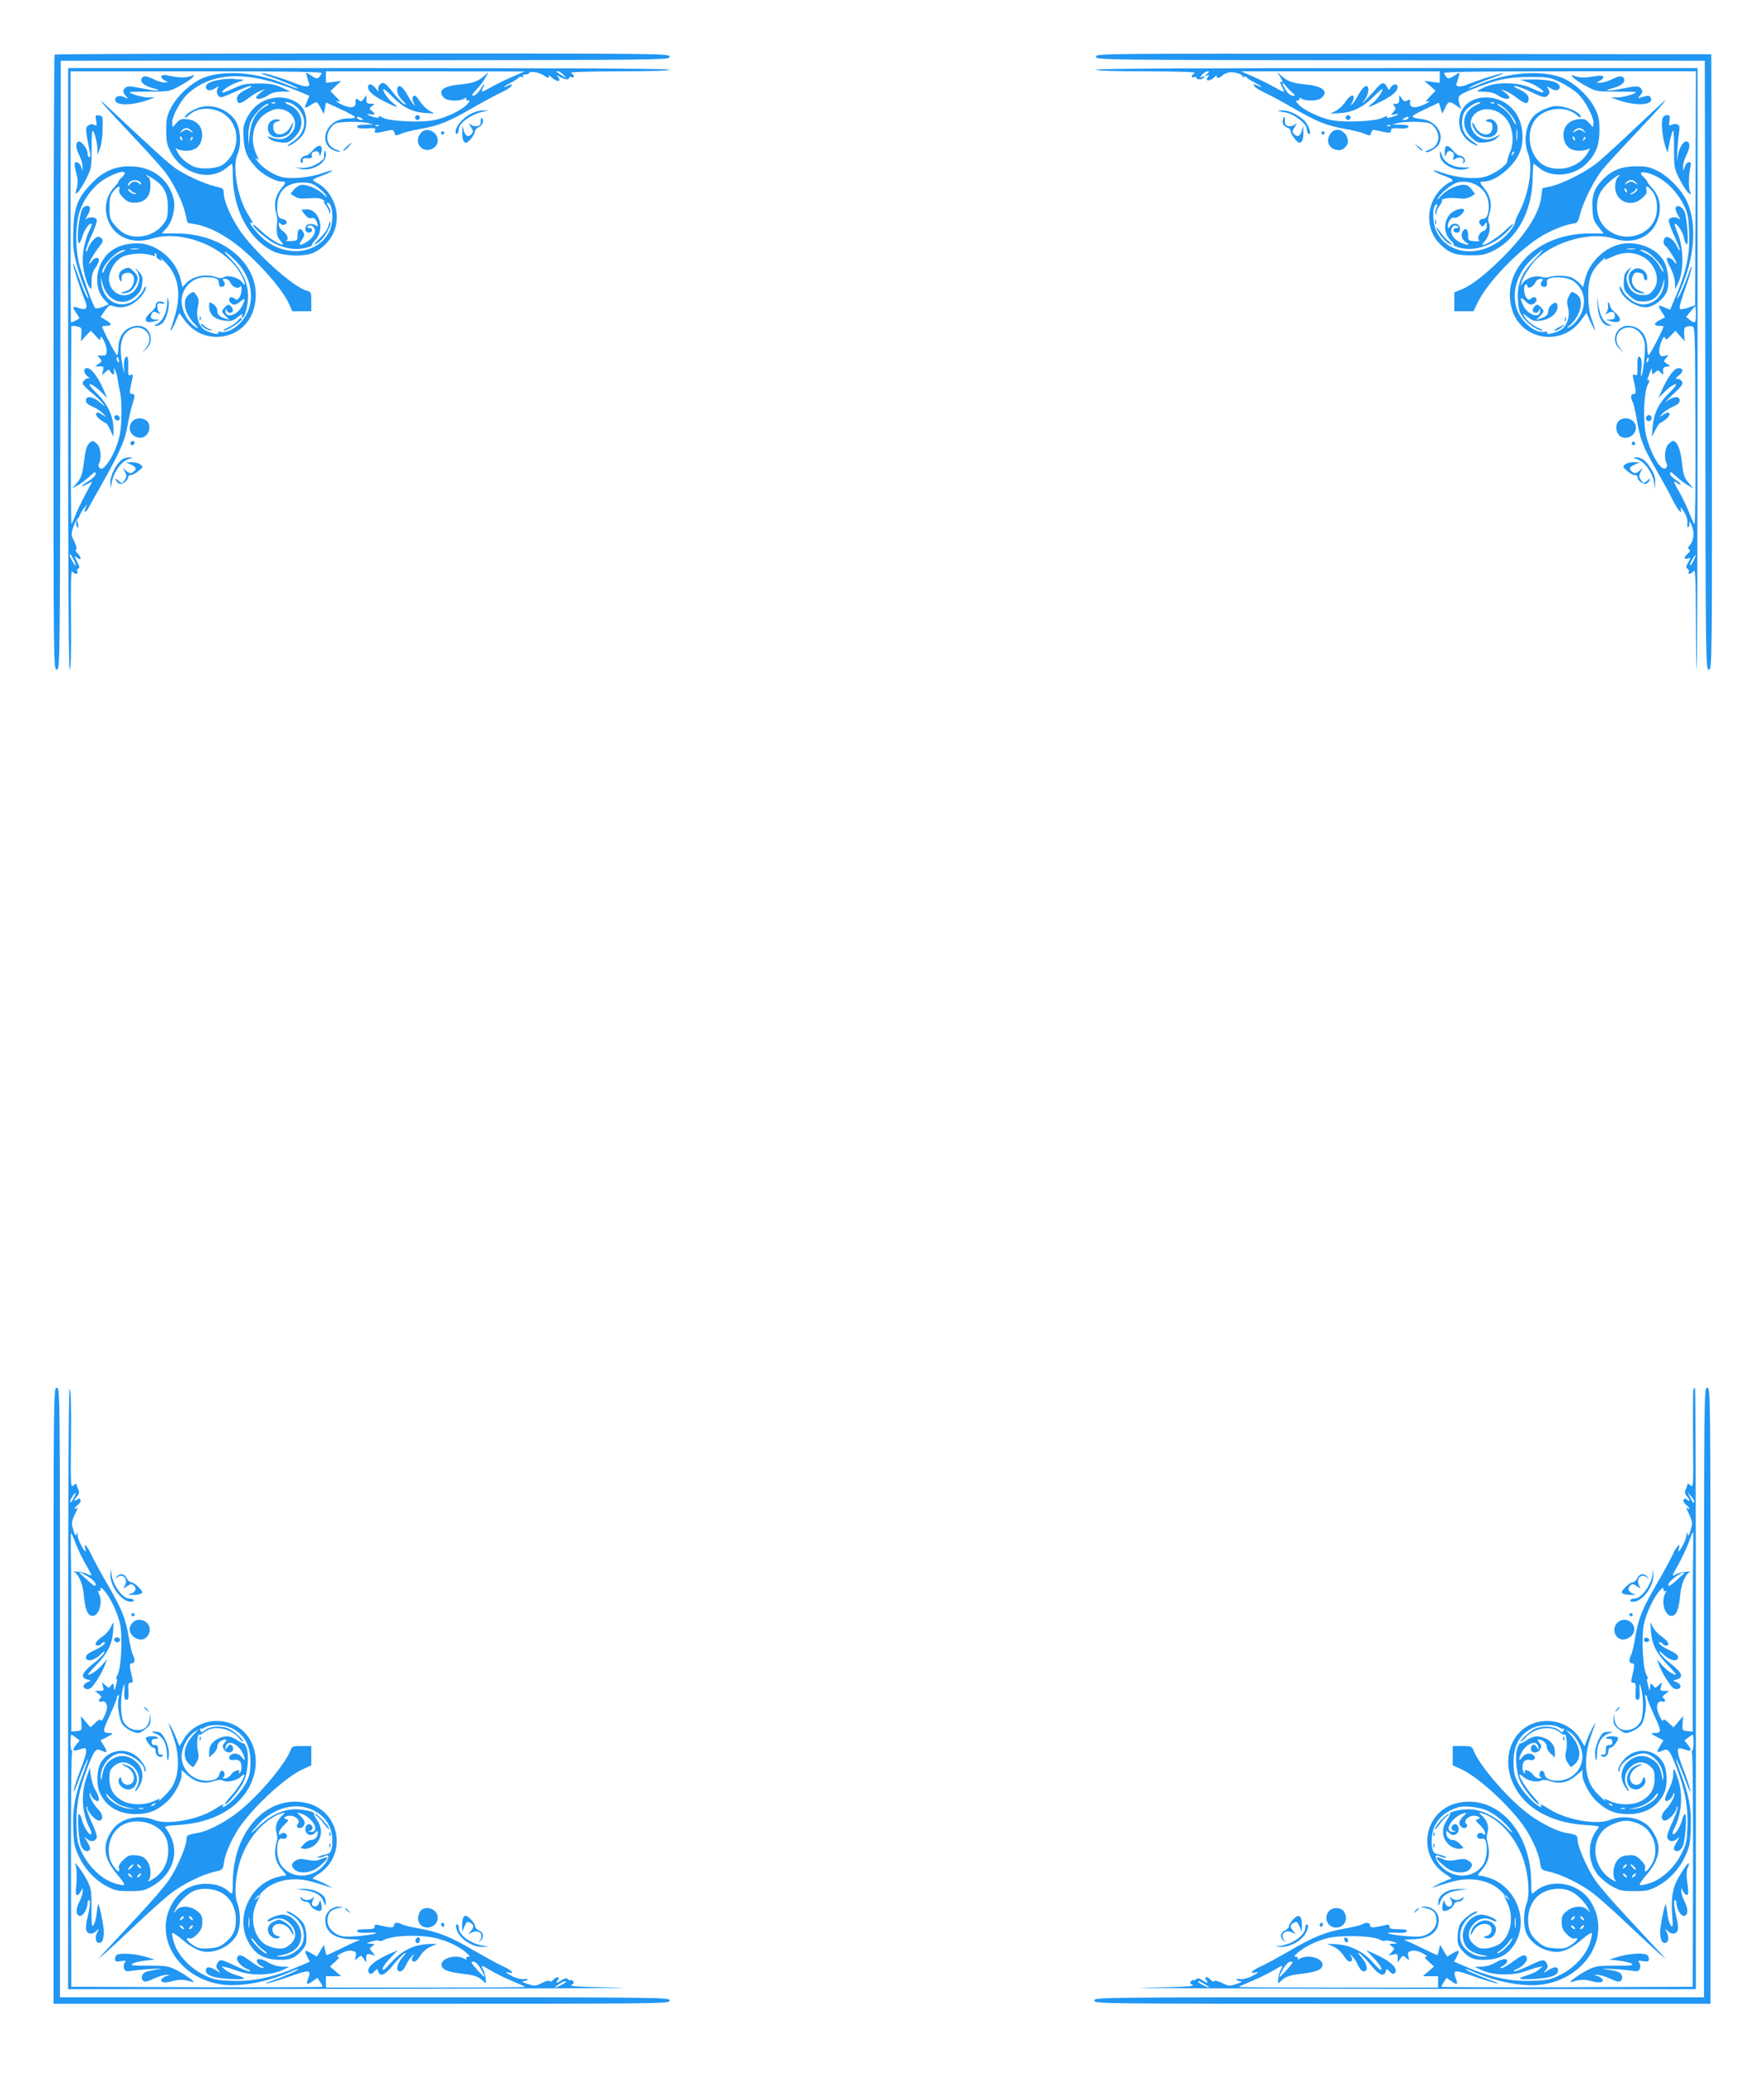 <?xml version="1.0" standalone="no"?>
<!DOCTYPE svg PUBLIC "-//W3C//DTD SVG 20010904//EN"
 "http://www.w3.org/TR/2001/REC-SVG-20010904/DTD/svg10.dtd">
<svg version="1.0" xmlns="http://www.w3.org/2000/svg"
 width="1088pt" height="1280pt" viewBox="0 0 1088 1280"
 preserveAspectRatio="xMidYMid meet">
<g transform="translate(0,1280) scale(0.1,-0.1)"
fill="#2196f3" stroke="none">
<path d="M337 12463 c-4 -3 -7 -858 -7 -1900 0 -1886 0 -1893 20 -1893 20 0
20 8 22 1878 l3 1877 1878 3 c1869 2 1877 2 1877 22 0 20 -7 20 -1893 20
-1042 0 -1897 -3 -1900 -7z"/>
<path d="M6760 12450 c0 -20 8 -20 1878 -22 l1877 -3 3 -1877 c2 -1870 2
-1878 22 -1878 20 0 20 6 18 1898 l-3 1897 -1897 3 c-1892 2 -1898 2 -1898
-18z"/>
<path d="M420 10525 c0 -1279 3 -1855 10 -1855 7 0 10 100 8 310 -2 229 0 306
8 295 14 -19 38 -20 31 -1 -3 8 -1 16 6 19 9 3 8 11 -3 33 -24 48 -24 50 -6
35 26 -22 32 -4 7 23 -13 13 -18 25 -12 27 7 3 3 20 -10 47 -20 39 -21 47 -9
85 8 23 19 47 25 52 7 6 15 19 19 30 3 11 16 31 27 45 20 24 20 24 9 2 -17
-35 -3 -40 15 -6 9 16 45 81 81 144 113 201 144 271 160 361 8 46 21 105 29
130 19 59 19 69 -1 69 -17 0 -17 9 2 94 6 25 4 28 -10 23 -15 -6 -17 0 -15 48
1 30 -1 58 -5 62 -14 14 -25 -22 -21 -71 3 -41 1 -35 -10 24 -20 103 -11 166
27 202 81 75 188 -19 116 -101 l-23 -26 28 24 c54 48 22 141 -49 141 -75 0
-124 -55 -124 -139 0 -23 -4 -41 -9 -41 -7 0 -91 162 -91 176 0 2 11 4 23 4
39 0 39 12 2 34 l-35 21 26 38 c15 23 31 36 39 33 46 -17 82 -16 125 6 45 23
90 77 90 107 -1 9 -7 2 -14 -14 -7 -17 -28 -43 -45 -58 -87 -73 -202 -23 -216
93 l-5 45 14 -50 c30 -105 128 -140 202 -72 28 26 37 42 41 78 4 39 2 49 -22
75 -22 24 -24 24 -11 4 20 -31 20 -63 1 -100 -43 -83 -156 -61 -172 33 -8 49
27 119 75 149 39 24 131 31 186 14 23 -7 27 -6 21 4 -5 9 -4 11 4 6 6 -4 9
-11 6 -16 -3 -5 5 -14 17 -21 22 -11 22 -11 9 7 -7 10 7 -3 33 -29 75 -79 94
-183 57 -317 -10 -36 -22 -74 -26 -85 -5 -11 -4 -17 1 -12 4 4 18 30 29 57
l21 49 34 -47 c121 -162 370 -120 425 72 70 242 -160 466 -478 466 l-89 0 30
34 c36 42 56 123 43 178 -29 125 -137 204 -276 202 -92 -1 -163 -34 -234 -109
-82 -86 -105 -146 -109 -286 -3 -99 0 -129 21 -210 14 -52 37 -121 51 -152 14
-31 23 -57 21 -57 -8 0 -29 46 -61 135 -18 50 -33 84 -34 78 0 -16 51 -174 73
-224 21 -48 10 -65 -34 -50 -42 15 -46 9 -19 -29 12 -17 21 -33 19 -34 -6 -5
-47 -26 -51 -26 -2 0 -3 349 -3 775 l0 775 778 0 c620 0 777 -3 771 -12 -21
-37 -26 -39 -62 -16 l-35 22 6 -26 c4 -15 9 -33 13 -41 10 -27 -25 -26 -93 2
-74 30 -192 65 -199 59 -2 -3 22 -12 54 -22 63 -20 174 -67 169 -72 -2 -2 -35
10 -74 26 -176 74 -378 90 -506 41 -76 -30 -167 -114 -204 -189 -24 -48 -28
-69 -28 -137 0 -67 5 -88 27 -131 72 -138 242 -186 346 -99 17 14 31 25 33 25
2 0 5 -37 5 -83 4 -206 102 -386 249 -457 66 -32 200 -35 255 -6 139 73 179
232 90 361 -15 22 -44 50 -64 60 -20 11 -36 22 -36 25 0 3 22 14 49 24 27 9
57 23 67 31 11 8 -12 2 -51 -11 -82 -30 -201 -41 -261 -25 -50 14 -115 56
-145 96 -15 18 -17 25 -6 16 15 -12 15 -9 -3 30 -45 100 -13 213 73 257 36 19
55 23 83 18 78 -15 110 -95 60 -149 -36 -39 -70 -45 -131 -22 -19 7 -19 7 -3
-10 10 -11 37 -20 66 -23 46 -4 53 -2 86 29 70 64 57 161 -27 200 -26 11 -35
19 -22 19 33 0 81 -35 99 -75 30 -63 3 -133 -68 -176 -17 -10 -26 -19 -21 -19
22 0 76 42 95 72 26 43 26 113 0 156 -29 47 -97 76 -166 70 -77 -7 -140 -49
-177 -118 -26 -50 -28 -62 -25 -130 5 -84 20 -120 76 -182 38 -43 120 -88 160
-88 28 0 28 -5 -3 -42 -34 -40 -47 -93 -34 -143 6 -22 10 -47 9 -55 -8 -72 -3
-100 19 -124 56 -60 -54 -3 -121 62 -27 25 -48 41 -48 35 0 -16 87 -91 132
-114 63 -32 132 -43 189 -29 28 7 48 15 44 18 -3 3 6 18 20 32 65 68 20 201
-65 188 l-22 -3 22 -28 c15 -19 28 -26 40 -22 13 4 22 -1 29 -14 16 -30 14
-46 -3 -31 -8 6 -25 10 -38 8 -31 -4 -34 -53 -3 -53 11 0 20 7 20 15 0 8 -8
14 -17 14 -10 -1 -15 2 -12 7 9 15 33 10 43 -9 12 -23 -6 -57 -45 -83 -44 -28
-58 -24 -33 10 17 24 19 32 9 50 -16 31 -35 20 -35 -20 0 -33 -2 -34 -40 -36
-22 -1 -35 0 -29 3 18 8 5 41 -22 59 -14 9 -24 25 -24 38 0 17 2 19 9 8 11
-17 45 -7 39 12 -3 6 -13 14 -24 16 -27 5 -34 19 -34 74 0 95 54 149 149 151
47 1 65 -4 97 -26 21 -15 45 -38 53 -50 12 -20 10 -20 -15 4 -34 32 -93 58
-129 58 -16 0 -35 -11 -50 -27 l-23 -28 26 -17 c20 -13 40 -15 91 -11 52 4 70
1 86 -12 11 -9 13 -13 5 -9 -8 5 -5 -4 8 -20 12 -16 22 -36 23 -45 0 -11 2
-12 6 -3 3 7 -2 24 -11 37 -9 14 -12 25 -7 25 35 0 42 -119 12 -179 -77 -149
-290 -162 -427 -25 -41 41 -77 93 -55 80 17 -11 13 0 -19 51 -65 102 -99 297
-65 372 27 61 18 167 -18 215 -48 63 -137 95 -210 75 -43 -11 -97 -46 -97 -63
0 -5 10 0 23 12 48 45 124 54 193 23 126 -57 138 -238 21 -325 -38 -28 -141
-34 -188 -11 -45 23 -78 53 -96 90 -11 21 -11 26 -2 18 7 -7 33 -13 59 -13 60
0 94 34 97 95 2 55 -35 94 -94 100 -34 3 -44 0 -64 -23 l-24 -27 -3 24 c-6 36
54 146 101 187 154 134 371 138 674 13 l71 -30 -14 -34 c-19 -47 -19 -47 19
-25 17 11 35 20 39 20 4 0 16 -17 26 -37 l19 -36 7 35 7 36 89 -41 c50 -23 90
-45 90 -49 0 -5 -13 -8 -29 -8 -54 0 -92 -13 -120 -41 -53 -53 -45 -130 16
-156 20 -8 37 -12 40 -9 2 2 -6 7 -19 11 -62 19 -79 89 -34 142 22 25 31 28
103 31 43 2 96 -1 118 -6 l40 -10 -53 -1 c-38 -1 -52 -5 -49 -13 3 -9 21 -12
60 -10 51 4 56 2 50 -14 -7 -18 3 -18 88 2 21 5 27 2 32 -15 5 -20 7 -20 41
-6 20 9 75 22 121 30 113 20 170 43 316 127 68 39 147 82 176 95 28 13 57 30
63 38 15 18 7 19 -21 5 -10 -6 -19 -8 -19 -6 0 3 19 15 43 27 23 12 45 26 48
32 4 5 12 6 19 2 9 -5 11 -4 6 3 -5 8 0 12 13 12 11 0 23 5 26 11 8 12 62 2
90 -17 24 -17 38 -18 29 -1 -4 6 4 2 18 -10 36 -34 67 -28 36 7 -8 8 -3 7 14
-3 30 -19 58 -22 58 -7 0 5 7 7 15 4 21 -8 19 13 -2 25 -13 7 77 10 295 11
201 0 312 4 312 10 0 7 -625 10 -1855 10 l-1855 0 0 -1855z m2737 1800 c-42
-18 -102 -48 -132 -65 -57 -32 -62 -32 -45 1 18 33 3 21 -20 -16 -12 -19 -30
-35 -39 -35 -14 0 -10 9 18 38 20 21 45 54 55 73 l19 34 -24 -21 c-40 -36 -70
-47 -152 -55 -104 -10 -139 -38 -100 -81 19 -21 91 -25 125 -7 15 8 19 8 14 0
-4 -6 0 -11 10 -11 15 0 14 -4 -6 -25 -33 -35 -129 -81 -197 -95 -83 -18 -279
-9 -322 14 -18 10 -30 13 -26 6 5 -7 -2 -9 -22 -4 -39 9 -67 27 -30 19 31 -6
35 2 10 21 -17 13 -17 15 1 29 19 14 19 15 -7 15 -23 0 -27 4 -27 27 l0 27
-16 -23 c-12 -16 -19 -20 -27 -12 -17 17 -27 13 -24 -10 4 -35 -31 -40 -88
-13 -27 13 -39 22 -26 20 23 -5 22 -3 -9 29 l-32 33 33 32 34 31 -47 -6 -48
-6 0 35 0 36 613 0 612 -1 -78 -34z m319 13 l19 -21 -30 18 c-41 26 -40 25
-23 25 8 0 23 -10 34 -22z m-1779 -174 c-3 -3 -12 -4 -19 -1 -8 3 -5 6 6 6 11
1 17 -2 13 -5z m-52 -16 c-65 -36 -96 -88 -105 -178 l-7 -65 -1 55 c-1 34 5
70 17 95 18 41 82 105 104 105 7 0 3 -6 -8 -12z m585 -78 c13 -8 13 -10 -2
-10 -9 0 -20 5 -23 10 -8 13 5 13 25 0z m107 -46 c-3 -3 -12 -4 -19 -1 -8 3
-5 6 6 6 11 1 17 -2 13 -5z m-1156 -31 c13 -15 12 -15 -8 -2 -20 12 -26 12
-45 0 -21 -13 -22 -13 -9 2 7 10 21 17 31 17 10 0 24 -7 31 -17z m-57 -49 c3
-8 2 -12 -4 -9 -6 3 -10 10 -10 16 0 14 7 11 14 -7z m57 -7 c-10 -9 -11 -8 -5
6 3 10 9 15 12 12 3 -3 0 -11 -7 -18z m-411 -205 c0 -5 -9 -17 -20 -27 -11
-10 -20 -21 -20 -25 0 -5 -13 -22 -30 -40 -36 -39 -54 -100 -45 -155 21 -132
143 -200 282 -157 189 59 465 -55 554 -229 23 -46 25 -72 4 -42 -21 30 -85 49
-113 34 -14 -8 -29 -8 -47 -1 -64 24 -147 7 -189 -39 l-20 -22 -13 53 c-25 97
-110 183 -206 209 -62 17 -149 6 -202 -26 -111 -64 -141 -230 -59 -316 l25
-26 -38 -16 c-21 -8 -41 -12 -45 -8 -15 13 -90 225 -104 290 -20 97 -18 226 6
302 24 78 79 153 144 197 60 40 136 65 136 44z m178 -37 c64 -43 87 -87 87
-170 0 -63 -3 -76 -29 -109 -53 -70 -161 -96 -235 -58 -19 9 -48 34 -65 55
-28 35 -31 46 -31 107 0 54 5 75 21 96 26 35 49 44 40 16 -5 -15 2 -29 23 -51
25 -25 39 -31 73 -31 61 0 96 38 96 103 0 33 -5 50 -16 57 -9 5 -14 10 -9 10
4 0 24 -11 45 -25z m-94 -11 c9 -3 16 -11 16 -17 0 -7 -4 -7 -12 1 -17 17 -45
15 -57 -5 -6 -10 -11 -13 -11 -7 0 26 32 40 64 28z m-22 -74 c6 0 9 -3 6 -6
-9 -8 -48 14 -48 27 0 6 7 3 16 -5 8 -9 20 -16 26 -16z m21 -347 c-13 -2 -33
-2 -45 0 -13 2 -3 4 22 4 25 0 35 -2 23 -4z m-108 -22 c-48 -22 -78 -53 -99
-101 -8 -19 -15 -29 -16 -22 -1 46 93 141 140 141 8 1 -3 -8 -25 -18z m720
-62 c101 -112 111 -264 24 -363 -40 -46 -95 -72 -130 -63 -12 3 -17 1 -13 -5
12 -19 -70 2 -94 25 -31 29 -43 81 -32 134 8 35 7 48 -6 68 -19 30 -22 30 -51
6 -42 -35 -24 -118 38 -180 19 -19 25 -29 14 -23 -52 27 -95 101 -95 164 0 81
66 148 145 148 64 0 85 -9 85 -36 0 -14 6 -24 14 -24 22 0 30 19 16 35 -10 12
-9 15 9 15 13 0 26 -10 32 -24 13 -28 49 -41 61 -23 5 7 8 0 8 -19 0 -16 -6
-39 -14 -49 -12 -17 -16 -17 -30 -6 -23 19 -45 -1 -26 -24 17 -20 32 -19 64 6
30 24 32 20 10 -27 -28 -59 -106 -82 -103 -30 1 16 2 17 6 4 5 -20 28 -24 38
-8 7 11 -12 40 -26 40 -10 0 -39 -29 -39 -40 0 -5 10 -19 23 -31 l22 -21 -25
7 c-36 11 -50 24 -50 50 0 13 -11 30 -25 39 -25 16 -25 16 -25 -17 0 -47 36
-79 98 -85 41 -4 52 0 80 23 20 17 30 21 26 11 -3 -9 -3 -16 0 -16 16 0 36 74
36 132 0 83 -34 155 -108 232 -37 38 -46 52 -26 38 17 -12 48 -40 69 -63z
m-980 -395 c17 -4 20 -12 17 -47 l-3 -42 30 33 31 32 30 -32 c26 -29 30 -30
30 -13 1 15 6 10 21 -18 11 -21 19 -50 17 -65 -3 -23 -7 -27 -32 -25 -27 2
-27 1 -11 -16 15 -18 15 -20 -7 -35 l-22 -16 28 0 c26 0 28 -2 21 -27 l-6 -27
21 19 c20 18 22 18 31 2 14 -24 28 -21 22 6 -4 18 -3 19 6 6 6 -9 13 -34 16
-55 3 -21 9 -57 15 -79 13 -55 12 -202 -1 -267 -15 -69 -49 -145 -83 -185 -22
-26 -30 -30 -41 -20 -8 8 -10 18 -4 29 17 31 10 97 -11 118 -25 25 -32 25 -54
1 -12 -13 -21 -48 -27 -101 -10 -86 -18 -110 -53 -149 l-21 -24 34 19 c19 10
52 35 73 55 31 29 38 32 38 17 0 -11 -19 -30 -47 -48 -51 -31 -52 -40 -3 -15
l29 15 -44 -83 c-24 -45 -51 -102 -61 -127 -9 -25 -20 -48 -23 -52 -3 -4 -5
268 -4 605 2 337 3 613 3 615 0 4 24 2 45 -4z m248 -204 c3 -11 1 -18 -4 -14
-5 3 -9 12 -9 20 0 20 7 17 13 -6z m-279 -1232 c9 -17 14 -33 12 -36 -4 -4
-36 51 -36 63 0 13 10 3 24 -27z"/>
<path d="M2340 12275 c-7 -8 -9 -23 -6 -32 3 -10 -3 -6 -15 10 -24 31 -49 36
-49 9 0 -26 34 -54 107 -91 76 -38 89 -39 45 -5 -32 25 -70 84 -55 84 5 0 30
-22 57 -50 62 -63 124 -93 201 -97 60 -4 60 -4 28 11 -17 8 -44 33 -59 55 -15
23 -30 41 -35 41 -16 0 -20 -20 -8 -42 23 -45 -13 0 -40 49 -31 57 -61 69 -61
26 0 -19 11 -41 33 -63 25 -26 27 -30 9 -21 -13 7 -44 39 -69 72 -48 61 -62
69 -83 44z"/>
<path d="M2560 12075 c0 -8 7 -15 15 -15 8 0 15 7 15 15 0 8 -7 15 -15 15 -8
0 -15 -7 -15 -15z"/>
<path d="M511 11517 c-23 -28 -43 -217 -23 -217 4 0 14 20 21 44 12 41 45 85
56 75 2 -3 -2 -17 -10 -33 -26 -50 -45 -128 -45 -186 0 -59 21 -143 42 -173
11 -15 13 -10 13 35 0 39 6 61 23 85 12 17 22 38 22 47 0 23 -26 20 -44 -6 -9
-12 -16 -19 -16 -15 0 14 28 61 59 101 24 30 29 42 20 52 -6 8 -17 14 -23 14
-18 0 -52 -40 -64 -75 -7 -21 -11 -24 -11 -10 -1 10 15 54 35 96 20 43 34 85
31 93 -8 19 -48 21 -66 4 -7 -7 -3 4 9 24 22 38 20 58 -4 58 -8 0 -19 -6 -25
-13z"/>
<path d="M1231 10834 c0 -11 3 -14 6 -6 3 7 2 16 -1 19 -3 4 -6 -2 -5 -13z"/>
<path d="M1464 10819 c-10 -12 -37 -30 -59 -40 -22 -10 -33 -19 -24 -19 20 0
109 57 109 70 0 15 -5 13 -26 -11z"/>
<path d="M1240 10800 c0 -14 47 -43 62 -37 8 4 6 6 -4 6 -10 1 -27 10 -38 21
-11 11 -20 16 -20 10z"/>
<path d="M520 10511 c0 -10 10 -26 23 -35 12 -9 16 -14 9 -11 -15 8 -42 -12
-42 -30 0 -7 23 -31 51 -54 28 -22 60 -53 72 -68 20 -26 19 -26 -16 5 -44 37
-87 43 -87 12 0 -15 12 -26 43 -39 23 -10 51 -29 62 -41 l20 -23 -27 17 c-39
26 -50 0 -12 -31 16 -12 33 -23 37 -23 4 0 17 -19 27 -42 l20 -43 0 47 c0 79
-35 155 -102 221 -39 38 -53 57 -41 57 9 0 37 -19 61 -42 l43 -43 -21 49 c-22
53 -55 104 -78 124 -23 18 -42 15 -42 -7z"/>
<path d="M706 10231 c-3 -5 1 -14 8 -20 16 -13 32 2 21 19 -8 12 -22 13 -29 1z"/>
<path d="M6760 12370 c0 -6 111 -10 313 -10 217 -1 307 -4 295 -11 -22 -12
-24 -33 -3 -25 8 3 15 1 15 -4 0 -14 37 -12 46 2 5 8 2 9 -11 4 -18 -7 -18 -6
0 14 10 11 25 20 33 20 13 0 12 -3 -4 -16 -18 -15 -18 -15 0 -10 15 5 17 4 7
-8 -22 -26 9 -30 36 -5 15 13 23 18 19 12 -10 -18 19 -17 33 1 6 7 25 16 41
19 32 7 95 -14 83 -28 -5 -4 -2 -5 6 0 7 4 16 3 20 -2 3 -6 25 -20 49 -32 23
-12 42 -24 42 -27 0 -2 -9 0 -19 6 -28 14 -36 13 -21 -5 6 -8 35 -25 63 -38
29 -13 108 -56 176 -95 146 -84 203 -107 316 -127 46 -8 101 -21 121 -30 34
-14 36 -14 41 6 5 17 11 20 32 15 82 -19 91 -19 91 -1 0 14 8 16 52 13 34 -2
52 1 55 10 3 8 -11 12 -49 13 l-53 1 40 10 c22 5 75 8 118 6 72 -3 81 -6 103
-31 45 -53 28 -123 -34 -142 -13 -4 -22 -9 -19 -11 11 -12 69 22 83 48 33 64
-20 142 -104 153 -81 11 -80 15 13 59 l90 43 10 -34 11 -34 17 35 c19 42 28
44 69 15 l30 -22 -8 24 c-18 57 -14 62 81 100 149 60 216 74 350 74 114 0 123
-2 186 -31 37 -18 85 -49 108 -69 46 -42 104 -151 99 -186 l-3 -24 -24 27
c-20 23 -30 26 -64 23 -59 -6 -96 -45 -94 -100 3 -61 37 -95 98 -95 25 0 51 6
58 13 9 8 9 3 -2 -18 -45 -89 -166 -131 -261 -91 -98 41 -135 202 -66 289 59
75 190 88 258 25 12 -12 22 -17 22 -10 0 33 -114 77 -171 66 -43 -9 -99 -37
-120 -60 -50 -57 -64 -156 -33 -235 30 -74 4 -242 -54 -354 -15 -27 -27 -57
-28 -66 -2 -26 -54 -88 -101 -120 -145 -100 -323 -69 -384 66 -26 57 -25 165
2 165 6 0 5 -9 -1 -21 -6 -11 -9 -28 -7 -37 4 -13 5 -12 6 4 0 12 10 33 21 46
10 14 17 28 13 31 -11 11 49 20 99 14 38 -5 58 -2 79 10 l27 16 -21 29 c-15
20 -29 28 -51 28 -45 -1 -109 -33 -140 -71 -15 -19 -23 -24 -17 -12 16 32 89
91 122 98 70 16 144 -17 175 -77 28 -54 18 -148 -16 -148 -25 0 -35 -18 -19
-36 12 -14 14 -14 26 2 12 16 13 16 13 -8 0 -18 -7 -29 -21 -33 -24 -8 -42
-46 -25 -58 6 -4 -7 -6 -29 -5 -38 3 -40 4 -40 37 0 40 -19 51 -35 22 -12 -24
-1 -54 28 -70 22 -13 1 -14 -32 -1 -37 14 -66 47 -66 75 0 28 25 44 42 27 7
-7 4 -10 -8 -9 -11 1 -19 -4 -19 -13 0 -8 9 -15 20 -15 15 0 20 7 20 25 0 32
-42 41 -62 14 -12 -17 -13 -17 -13 2 0 29 24 58 42 51 15 -5 58 29 58 46 0 20
-59 4 -84 -21 -47 -50 -43 -129 8 -171 9 -7 14 -17 11 -21 -3 -4 17 -13 45
-20 85 -20 189 13 271 87 22 20 45 46 51 57 6 12 -14 -2 -43 -31 -71 -68 -187
-130 -130 -69 25 26 38 86 24 111 -7 11 -5 31 4 59 18 53 5 110 -32 154 -31
37 -31 42 -2 42 69 0 179 88 218 174 29 65 26 161 -9 227 -90 173 -362 150
-362 -31 0 -54 27 -102 72 -130 45 -27 59 -25 18 3 -52 34 -73 70 -73 120 0
24 7 54 16 67 21 30 67 60 92 60 13 0 4 -8 -22 -19 -84 -39 -97 -136 -27 -200
33 -31 40 -33 86 -29 33 4 57 12 71 27 l22 22 -30 -15 c-16 -9 -40 -16 -53
-16 -82 0 -133 100 -78 155 59 59 168 31 213 -54 27 -53 30 -125 7 -179 -9
-20 -17 -46 -18 -57 -1 -25 -83 -81 -139 -96 -60 -16 -171 -6 -257 24 -41 14
-67 20 -56 12 10 -7 40 -22 67 -31 52 -19 60 -29 31 -38 -10 -4 -33 -21 -51
-38 -100 -98 -102 -259 -4 -349 54 -51 91 -64 183 -64 74 0 92 4 143 29 145
74 237 244 240 446 1 49 4 90 6 90 2 0 16 -11 33 -25 80 -67 221 -52 299 32
54 57 74 111 74 198 0 68 -4 89 -28 137 -37 75 -128 159 -204 189 -125 48
-326 33 -495 -36 -85 -36 -99 -40 -63 -19 17 10 71 33 120 50 50 18 85 33 78
33 -16 1 -164 -46 -219 -69 -47 -21 -79 -17 -70 7 4 8 9 26 13 41 l6 26 -35
-22 c-36 -23 -41 -21 -62 16 -6 9 152 12 774 12 l780 0 -2 -722 -3 -721 -43
-15 c-24 -8 -46 -11 -50 -8 -7 7 4 48 41 151 14 39 28 86 31 105 4 19 -7 -1
-22 -45 -28 -79 -59 -145 -67 -145 -2 0 7 24 20 53 88 200 103 406 40 544 -32
71 -115 157 -184 190 -46 23 -69 28 -131 27 -85 0 -145 -23 -199 -76 -56 -55
-74 -101 -69 -184 3 -64 7 -77 36 -113 l33 -41 -88 0 c-317 0 -548 -225 -478
-466 55 -192 304 -234 425 -72 l35 48 26 -58 c33 -70 36 -65 8 14 -16 42 -22
85 -23 149 -1 105 19 157 81 215 20 19 31 27 24 17 -11 -14 -4 -13 40 8 69 32
131 33 190 2 76 -40 112 -139 72 -197 -23 -34 -33 -40 -71 -40 -46 0 -80 26
-93 70 -10 31 -9 44 5 71 l17 34 -23 -23 c-18 -18 -23 -34 -23 -73 0 -46 4
-54 37 -85 31 -28 45 -34 82 -34 70 0 109 41 129 135 3 11 3 0 1 -25 -7 -80
-76 -139 -147 -126 -44 8 -95 49 -113 91 -7 16 -13 23 -14 14 -1 -59 108 -136
175 -123 44 8 98 52 115 94 20 49 9 151 -23 198 -52 79 -172 120 -273 93 -97
-26 -182 -113 -207 -211 l-13 -51 -20 22 c-10 11 -31 27 -46 35 -29 15 -110
18 -143 5 -11 -5 -32 -4 -47 1 -35 12 -92 -6 -114 -35 l-16 -22 7 25 c10 35
59 110 92 142 118 112 339 171 478 126 139 -45 262 27 281 164 8 57 -8 107
-47 149 -16 17 -29 34 -29 39 0 4 -9 15 -20 25 -29 26 -25 38 13 30 91 -20
184 -100 234 -204 23 -47 28 -72 31 -163 6 -145 -17 -247 -97 -431 l-20 -47
-36 14 c-41 17 -42 15 -15 -29 l20 -32 -35 -18 c-37 -21 -37 -35 1 -35 13 0
24 -2 24 -4 0 -14 -84 -176 -91 -176 -5 0 -9 18 -9 40 0 85 -47 140 -120 140
-73 0 -107 -92 -52 -141 l27 -24 -22 26 c-48 54 -17 129 53 129 47 0 89 -41
98 -97 7 -39 -11 -203 -21 -203 -3 0 -3 21 1 48 6 46 -5 84 -20 69 -4 -4 -6
-32 -5 -62 2 -48 0 -54 -15 -48 -14 5 -16 2 -10 -23 19 -85 19 -94 2 -94 -18
0 -21 -22 -6 -50 6 -11 17 -59 25 -107 22 -126 37 -166 116 -303 39 -68 86
-153 104 -191 36 -70 63 -101 51 -58 -5 16 2 10 19 -16 17 -27 25 -50 22 -72
-1 -17 1 -29 5 -27 4 3 8 15 8 27 1 15 6 9 15 -18 17 -44 11 -90 -13 -118 -12
-14 -13 -20 -4 -26 9 -5 7 -12 -8 -26 -26 -23 -26 -38 0 -30 19 6 19 6 2 -25
-14 -25 -15 -32 -3 -39 7 -5 10 -14 7 -20 -12 -18 16 -12 30 7 10 14 13 -37
14 -292 0 -171 3 -312 5 -315 3 -2 5 831 5 1852 l0 1857 -1855 0 c-1230 0
-1855 -3 -1855 -10z m2120 -46 l0 -35 -47 6 -48 6 35 -30 34 -31 -33 -34 c-32
-33 -32 -35 -10 -30 13 2 2 -7 -26 -20 -57 -27 -92 -22 -88 13 3 19 0 20 -16
11 -16 -8 -23 -6 -35 12 l-16 22 0 -27 c0 -21 -5 -27 -21 -27 -18 0 -19 -2 -9
-15 10 -13 9 -19 -6 -36 -18 -20 -18 -20 11 -14 39 8 12 -9 -28 -19 -20 -5
-27 -3 -22 4 4 7 -8 4 -26 -6 -43 -23 -239 -32 -322 -14 -68 14 -164 60 -197
95 -20 21 -21 25 -6 25 10 0 14 5 10 11 -5 8 -1 8 14 0 31 -17 103 -14 124 6
44 40 6 72 -99 82 -82 8 -111 19 -152 55 l-24 21 16 -25 c19 -28 22 -44 6 -34
-6 3 -4 -8 5 -24 9 -17 16 -34 16 -37 0 -4 -26 8 -57 26 -32 18 -91 48 -133
66 l-75 33 613 0 612 0 0 -36z m-908 -96 c20 -18 20 -18 0 -18 -12 0 -29 13
-41 34 -27 42 -27 59 0 26 11 -14 29 -33 41 -42z m1245 -64 c-3 -3 -12 -4 -19
-1 -8 3 -5 6 6 6 11 1 17 -2 13 -5z m68 -35 c33 -30 66 -77 65 -96 -1 -4 -8 6
-17 22 -21 41 -43 65 -78 86 -16 11 -25 19 -18 19 7 0 28 -14 48 -31z m-600
-59 c-3 -5 -14 -10 -23 -10 -15 0 -15 2 -2 10 20 13 33 13 25 0z m-108 -46
c-3 -3 -12 -4 -19 -1 -8 3 -5 6 6 6 11 1 17 -2 13 -5z m780 -86 c-2 -18 -4 -6
-4 27 0 33 2 48 4 33 2 -15 2 -42 0 -60z m414 55 c13 -15 12 -15 -8 -2 -20 12
-26 12 -45 0 -21 -13 -22 -13 -9 2 7 10 21 17 31 17 10 0 24 -7 31 -17z m-57
-49 c3 -8 2 -12 -4 -9 -6 3 -10 10 -10 16 0 14 7 11 14 -7z m57 -7 c-10 -9
-11 -8 -5 6 3 10 9 15 12 12 3 -3 0 -11 -7 -18z m-440 -90 c-10 -9 -11 -8 -5
6 3 10 9 15 12 12 3 -3 0 -11 -7 -18z m646 -142 c-8 -8 -15 -33 -15 -56 -1
-92 99 -134 168 -70 25 22 30 34 25 51 -10 33 15 21 43 -20 24 -36 30 -108 11
-157 -35 -93 -149 -138 -246 -98 -72 30 -113 92 -113 171 0 61 23 106 78 154
42 37 81 57 49 25z m114 -32 c13 -15 12 -15 -8 -2 -20 12 -26 12 -45 0 -21
-13 -22 -13 -9 2 7 10 21 17 31 17 10 0 24 -7 31 -17z m-57 -49 c3 -8 2 -12
-4 -9 -6 3 -10 10 -10 16 0 14 7 11 14 -7z m52 -10 c-11 -8 -25 -14 -30 -13
-6 0 -1 5 12 11 12 6 22 16 22 21 0 6 3 7 7 3 5 -4 -1 -14 -11 -22z m-3 -351
c-13 -2 -33 -2 -45 0 -13 2 -3 4 22 4 25 0 35 -2 23 -4z m-617 -63 c-81 -84
-109 -151 -104 -244 3 -60 8 -80 31 -113 27 -38 91 -83 118 -83 8 1 -2 8 -21
16 -39 17 -76 49 -92 79 -8 14 -3 12 23 -9 29 -24 39 -28 81 -24 66 7 118 59
102 103 -9 22 -54 -11 -54 -40 0 -26 -14 -39 -50 -50 l-25 -7 23 21 c12 12 22
26 22 31 0 11 -29 40 -39 40 -14 0 -33 -29 -26 -40 10 -16 33 -12 38 8 4 13 5
12 6 -4 3 -52 -75 -29 -103 30 -23 48 -20 59 9 31 28 -29 47 -31 65 -10 19 23
-3 43 -26 24 -14 -11 -18 -11 -30 6 -16 22 -19 71 -4 80 6 3 10 0 10 -8 0 -23
36 -9 49 19 6 14 19 24 32 24 18 0 19 -3 9 -15 -14 -16 -6 -35 16 -35 13 0 18
11 15 36 -3 29 111 32 157 4 88 -54 96 -173 18 -258 -11 -13 -30 -28 -41 -33
-14 -7 -12 -3 6 13 69 60 92 160 44 192 -32 21 -32 21 -49 -13 -12 -22 -13
-36 -5 -67 13 -47 0 -101 -33 -131 -24 -22 -106 -44 -95 -26 4 6 -3 8 -17 6
-62 -12 -156 73 -176 159 -25 103 14 213 106 297 31 28 58 51 61 51 3 0 -20
-27 -51 -60z m687 49 c46 -24 108 -97 107 -126 -1 -4 -8 6 -17 22 -24 46 -54
76 -98 96 -22 10 -34 19 -27 19 7 0 23 -5 35 -11z m307 -389 c0 -54 -6 -59
-39 -32 l-21 17 26 33 c14 17 27 32 30 32 2 0 4 -22 4 -50z m-3 -689 c2 -338
-1 -610 -6 -605 -4 5 -20 39 -34 75 -14 36 -41 92 -60 125 -36 60 -40 77 -12
54 9 -7 18 -10 21 -8 3 3 -11 16 -30 28 -20 12 -36 30 -36 39 0 14 9 10 39
-18 22 -20 54 -45 73 -55 l33 -20 -28 33 c-31 37 -34 47 -46 149 -9 68 -29
112 -53 112 -4 0 -17 -9 -28 -20 -21 -21 -28 -87 -11 -118 6 -11 4 -21 -4 -29
-27 -25 -91 79 -121 197 -22 86 -16 269 10 319 10 18 13 30 7 27 -14 -9 -13 0
4 44 12 30 14 32 14 11 1 -23 2 -23 19 -8 17 15 19 15 35 -1 17 -16 17 -16 15
8 -2 20 2 26 21 28 l23 4 -22 15 c-20 14 -21 16 -3 35 17 19 17 19 -9 13 -21
-5 -27 -3 -33 15 -9 28 25 123 34 97 6 -16 10 -14 36 13 l29 30 28 -33 29 -32
-3 42 c-4 44 4 53 47 50 20 -2 20 -10 22 -616z m-295 397 c-8 -8 -9 -4 -5 13
4 13 8 18 11 10 2 -7 -1 -18 -6 -23z m283 -1228 c-9 -18 -19 -30 -21 -27 -3 2
3 18 13 35 10 17 19 29 21 27 2 -2 -4 -17 -13 -35z"/>
<path d="M8493 12259 c-15 -18 -43 -49 -62 -68 -32 -35 -33 -35 -12 -4 12 17
21 43 21 58 0 41 -30 28 -60 -27 -14 -26 -31 -53 -39 -60 -11 -11 -12 -10 -2
9 28 55 -5 59 -40 6 -13 -21 -40 -46 -59 -56 l-35 -18 60 3 c77 5 143 37 204
99 27 27 51 49 55 49 14 0 -26 -60 -56 -84 -44 -34 -31 -33 45 5 73 37 107 65
107 91 0 24 -27 23 -42 -1 -12 -19 -12 -19 -22 1 -17 33 -32 32 -63 -3z"/>
<path d="M8300 12075 c0 -8 7 -15 15 -15 8 0 15 7 15 15 0 8 -7 15 -15 15 -8
0 -15 -7 -15 -15z"/>
<path d="M9652 10830 c0 -14 2 -19 5 -12 2 6 2 18 0 25 -3 6 -5 1 -5 -13z"/>
<path d="M9610 10779 c-19 -11 -28 -19 -19 -19 9 0 27 9 40 20 29 23 25 23
-21 -1z"/>
<path d="M10328 10518 c-22 -19 -52 -67 -77 -123 l-22 -50 43 43 c24 23 52 42
61 42 12 0 0 -17 -38 -54 -66 -65 -95 -126 -102 -210 l-5 -61 22 43 c12 23 25
42 29 42 3 0 19 11 35 23 38 31 27 57 -12 31 l-27 -17 20 23 c11 12 39 31 63
41 30 13 42 24 42 39 0 29 -41 26 -82 -6 -18 -14 -1 4 37 40 60 56 68 68 59
83 -7 10 -20 17 -29 16 -14 -1 -11 5 10 21 16 13 25 28 21 34 -9 15 -28 15
-48 0z"/>
<path d="M10154 10229 c-10 -17 13 -36 27 -22 12 12 4 33 -11 33 -5 0 -12 -5
-16 -11z"/>
<path d="M996 12332 c-6 -10 9 -25 34 -35 8 -3 3 -6 -13 -6 -15 -1 -45 8 -67
19 -47 24 -69 25 -77 4 -8 -23 17 -43 73 -59 69 -19 20 -18 -76 1 -64 13 -83
14 -95 4 -20 -16 -19 -29 2 -53 17 -18 17 -18 -9 -7 -31 15 -58 7 -58 -15 0
-38 103 -38 207 0 l38 14 -43 0 c-36 1 -112 23 -112 33 0 2 55 3 122 3 121 0
124 1 185 34 34 18 70 42 79 52 17 18 16 19 -15 8 -30 -11 -79 -8 -142 7 -15
3 -29 1 -33 -4z"/>
<path d="M9704 12321 c9 -10 45 -34 79 -52 61 -33 64 -34 185 -34 67 0 122 -1
122 -3 0 -10 -76 -32 -112 -33 l-43 -1 60 -20 c110 -35 213 -24 185 21 -7 12
-15 13 -45 4 -35 -11 -36 -11 -21 6 20 22 20 35 1 51 -12 10 -31 9 -95 -4 -96
-19 -145 -20 -76 -1 56 16 81 36 73 59 -8 21 -30 20 -77 -4 -22 -11 -52 -20
-67 -20 l-28 0 24 13 c13 6 22 17 20 22 -4 11 -16 11 -91 -1 -27 -4 -60 -2
-79 5 -31 11 -32 10 -15 -8z"/>
<path d="M1370 12310 c-64 -8 -100 -24 -100 -46 0 -23 28 -28 56 -9 25 16 26
16 16 -1 -12 -21 1 -54 22 -54 7 0 47 16 89 35 42 19 84 35 94 35 10 0 0 -9
-22 -19 -47 -21 -68 -43 -63 -67 5 -29 22 -26 71 11 25 19 59 40 74 45 l28 10
-27 -21 c-16 -11 -28 -25 -28 -30 0 -17 42 -9 73 13 22 16 46 22 85 23 l54 0
-54 25 c-44 20 -68 25 -143 25 -77 0 -98 -4 -149 -28 -32 -15 -63 -27 -69 -27
-26 0 35 44 84 61 48 16 50 18 22 19 -17 0 -37 2 -45 4 -7 2 -38 0 -68 -4z"/>
<path d="M9429 12291 c49 -17 110 -61 84 -61 -6 0 -37 12 -69 27 -79 37 -213
39 -286 6 -27 -12 -48 -23 -48 -25 0 -2 22 -3 49 -4 33 -1 59 -8 79 -22 31
-22 72 -29 72 -13 0 5 -12 19 -27 30 l-28 21 30 -11 c17 -6 50 -26 74 -45 47
-36 64 -39 69 -10 5 24 -16 46 -63 67 -26 12 -33 19 -20 19 11 0 53 -16 94
-35 81 -39 93 -41 110 -21 9 11 10 20 1 36 -11 21 -11 21 14 5 29 -19 56 -14
56 10 0 27 -63 45 -157 45 l-88 -1 54 -18z"/>
<path d="M635 12160 c15 -19 99 -110 186 -202 87 -92 176 -191 198 -220 53
-71 108 -184 124 -255 l14 -58 47 -8 c62 -10 140 -45 217 -98 131 -89 316
-290 363 -396 l19 -43 59 0 58 0 0 60 c0 55 -2 60 -25 66 -86 21 -329 241
-420 379 -56 85 -95 177 -95 224 0 27 -4 30 -52 41 -67 16 -182 68 -244 111
-41 28 -129 107 -423 383 -40 38 -47 42 -26 16z"/>
<path d="M10095 12019 c-93 -89 -199 -185 -235 -216 -71 -60 -216 -134 -296
-153 l-51 -11 -6 -50 c-13 -106 -95 -234 -244 -382 -104 -103 -192 -171 -250
-193 l-43 -17 0 -58 0 -59 59 0 59 0 27 56 c57 117 233 303 373 395 67 44 163
84 221 91 20 2 26 12 37 58 19 74 85 207 134 269 22 28 113 128 203 222 144
153 195 210 185 209 -2 -1 -79 -73 -173 -161z"/>
<path d="M2900 12096 c-47 -25 -90 -76 -90 -108 0 -11 5 -16 10 -13 6 3 10 17
10 30 0 36 80 92 150 106 l35 7 -35 1 c-20 0 -55 -9 -80 -23z"/>
<path d="M7885 12115 c6 -2 26 -6 46 -9 51 -9 129 -70 129 -101 0 -13 5 -27
10 -30 19 -11 10 32 -12 65 -29 41 -102 80 -148 79 -19 0 -30 -2 -25 -4z"/>
<path d="M593 12056 c5 -32 4 -35 -12 -26 -13 6 -24 5 -37 -4 -19 -14 -17 -31
12 -173 2 -13 0 -23 -6 -23 -5 0 -10 11 -10 24 0 30 -42 82 -58 72 -18 -11
-15 -42 8 -86 11 -22 20 -52 19 -67 l-1 -28 -7 25 c-8 28 -41 41 -41 16 0 -9
5 -36 12 -61 9 -33 9 -56 1 -85 -10 -40 -10 -40 9 -24 10 10 33 47 51 83 31
63 32 71 32 183 -1 64 2 115 7 112 11 -7 28 -74 29 -114 l0 -35 16 40 c8 22
16 76 16 120 2 77 1 80 -22 83 -22 4 -24 1 -18 -32z"/>
<path d="M10256 12074 c-11 -28 -6 -94 11 -162 10 -37 19 -58 20 -47 9 58 25
125 32 129 4 3 7 -48 6 -112 0 -112 1 -120 32 -183 18 -36 42 -74 54 -85 22
-19 22 -19 14 1 -11 24 -11 97 0 148 6 30 5 37 -8 37 -8 0 -20 -12 -25 -27
l-10 -28 -1 28 c-1 15 8 45 19 67 22 44 26 75 9 86 -21 13 -53 -34 -61 -89 -5
-42 -6 -38 -3 23 2 41 7 96 11 121 5 38 3 47 -11 52 -9 4 -25 2 -35 -3 -17 -9
-18 -7 -13 25 5 30 3 35 -15 35 -11 0 -23 -7 -26 -16z"/>
<path d="M2965 12052 c0 -21 -5 -28 -23 -30 -13 -2 -30 2 -39 10 -14 11 -13 8
1 -15 15 -22 16 -30 6 -42 -20 -24 -39 -17 -49 18 l-9 32 -1 -37 c-1 -45 7
-68 24 -68 16 0 55 52 55 72 0 7 10 18 22 23 24 11 36 41 21 56 -5 5 -9 -3 -8
-19z"/>
<path d="M7914 12065 c-9 -22 3 -46 26 -52 11 -3 20 -12 20 -20 0 -21 39 -73
55 -73 17 0 25 23 24 68 l-1 37 -9 -32 c-10 -35 -29 -42 -49 -18 -10 12 -9 20
6 42 14 23 15 26 1 15 -9 -8 -26 -12 -39 -10 -18 2 -23 9 -23 31 1 30 -3 34
-11 12z"/>
<path d="M1683 12059 c-40 -15 -42 -78 -1 -100 26 -14 81 -4 101 19 8 9 18 31
22 47 7 30 7 30 -12 -5 -33 -63 -108 -66 -108 -4 0 22 6 29 25 34 18 4 21 8
10 12 -8 3 -25 2 -37 -3z"/>
<path d="M9169 12060 c-8 -6 -5 -9 12 -12 19 -2 24 -9 24 -32 0 -62 -76 -60
-107 4 -10 19 -18 29 -18 22 0 -28 30 -70 59 -82 40 -16 79 -6 93 25 20 45
-24 98 -63 75z"/>
<path d="M2598 11982 c-25 -29 -28 -60 -7 -86 33 -42 109 -17 109 37 0 54 -69
87 -102 49z"/>
<path d="M8205 11974 c-31 -47 -7 -96 50 -100 32 -3 66 34 58 65 -14 61 -78
81 -108 35z"/>
<path d="M2720 11980 c0 -5 5 -10 10 -10 6 0 10 5 10 10 0 6 -4 10 -10 10 -5
0 -10 -4 -10 -10z"/>
<path d="M8150 11980 c0 -5 5 -10 10 -10 6 0 10 5 10 10 0 6 -4 10 -10 10 -5
0 -10 -4 -10 -10z"/>
<path d="M2137 11895 c-15 -14 -24 -25 -19 -25 5 0 19 11 32 25 30 32 23 32
-13 0z"/>
<path d="M8747 11889 c12 -12 24 -21 27 -18 2 2 -8 13 -22 23 l-27 19 22 -24z"/>
<path d="M1927 11870 c-14 -16 -32 -30 -40 -30 -22 0 -42 -29 -30 -41 8 -8 11
-6 10 7 -2 15 4 19 29 18 25 -1 31 2 27 16 -3 10 2 20 12 24 21 8 35 0 36 -22
0 -9 5 -4 9 12 17 54 -14 63 -53 16z"/>
<path d="M8911 11863 c0 -33 1 -35 9 -15 10 24 18 26 39 13 8 -5 11 -16 6 -30
-6 -20 -5 -21 13 -10 26 16 56 4 47 -19 -5 -13 -4 -14 6 -5 14 14 -4 43 -28
43 -8 0 -26 14 -40 30 -35 42 -53 39 -52 -7z"/>
<path d="M1999 11853 c-1 -10 -1 -21 0 -25 1 -13 -51 -48 -86 -57 -20 -6 -49
-8 -67 -6 l-31 5 33 -10 c67 -21 162 28 162 85 0 28 -9 35 -11 8z"/>
<path d="M8881 11847 c-2 -57 96 -110 163 -89 29 9 29 9 -15 9 -65 0 -120 29
-135 73 -12 34 -12 34 -13 7z"/>
<path d="M10335 11520 c-4 -6 3 -27 15 -48 12 -20 16 -31 9 -24 -18 17 -58 15
-66 -4 -3 -8 11 -50 31 -93 20 -42 36 -83 36 -91 -1 -8 -7 -1 -14 15 -17 39
-51 69 -71 62 -17 -7 -20 -43 -4 -53 14 -8 69 -95 69 -108 0 -6 -7 0 -16 12
-15 22 -44 30 -44 13 0 -6 11 -31 25 -57 14 -26 25 -65 26 -88 l1 -41 21 45
c33 69 31 213 -4 298 -15 34 -23 62 -19 62 16 0 50 -52 56 -86 3 -19 11 -37
17 -41 15 -9 3 167 -14 203 -15 30 -42 43 -54 24z"/>
<path d="M8852 11430 c0 -14 2 -19 5 -12 2 6 2 18 0 25 -3 6 -5 1 -5 -13z"/>
<path d="M2027 11411 c-4 -20 -24 -51 -51 -77 -47 -48 -49 -53 -10 -28 31 21
77 98 72 121 -2 11 -7 5 -11 -16z"/>
<path d="M8860 11396 c0 -17 41 -74 65 -90 38 -25 40 -19 4 11 -17 15 -40 41
-50 58 -11 16 -19 26 -19 21z"/>
<path d="M763 11140 c-26 -11 -38 -43 -24 -67 9 -16 10 -14 11 9 0 21 6 29 27
34 33 9 57 -19 48 -56 -9 -35 -23 -49 -59 -59 -26 -8 -27 -9 -8 -10 33 -1 60
15 77 49 21 40 19 57 -10 85 -26 27 -30 28 -62 15z"/>
<path d="M10078 11139 c-31 -18 -40 -46 -28 -84 13 -41 44 -65 80 -64 22 0 21
2 -10 12 -43 15 -65 54 -50 92 8 21 16 26 38 23 19 -2 28 -9 30 -25 4 -27 22
-31 22 -5 0 40 -49 70 -82 51z"/>
<path d="M1031 10930 c-1 -56 -28 -111 -61 -127 -23 -12 -23 -13 -4 -13 11 0
29 9 38 19 25 27 44 101 35 136 -6 27 -7 25 -8 -15z"/>
<path d="M9854 10914 c2 -70 33 -124 69 -123 l22 0 -22 9 c-33 13 -55 54 -64
118 l-8 57 3 -61z"/>
<path d="M967 10933 c-4 -3 -7 -13 -7 -20 0 -8 -13 -26 -30 -40 -53 -44 -36
-74 30 -53 l25 8 -27 1 c-28 1 -35 15 -19 40 7 10 13 11 32 1 20 -10 22 -10
12 1 -7 7 -13 24 -13 37 0 20 4 24 25 20 13 -3 22 -1 19 3 -6 11 -38 12 -47 2z"/>
<path d="M9918 10915 c2 -14 -2 -33 -9 -42 -13 -15 -12 -15 9 -4 27 14 42 7
42 -20 0 -14 -7 -19 -27 -20 l-28 -1 25 -8 c66 -21 83 9 30 53 -16 14 -30 32
-30 41 0 8 -4 17 -9 20 -4 3 -6 -6 -3 -19z"/>
<path d="M817 10202 c-38 -42 -8 -102 49 -102 51 0 76 76 36 107 -25 18 -66
16 -85 -5z"/>
<path d="M9988 10207 c-22 -17 -25 -57 -8 -84 30 -47 110 -19 110 39 0 48 -62
75 -102 45z"/>
<path d="M805 10071 c-6 -11 9 -23 19 -14 9 9 7 23 -3 23 -6 0 -12 -4 -16 -9z"/>
<path d="M10066 10071 c-4 -5 -2 -12 3 -15 5 -4 12 -2 15 3 4 5 2 12 -3 15 -5
4 -12 2 -15 -3z"/>
<path d="M752 9965 c-36 -26 -72 -97 -71 -141 l1 -39 9 45 c12 61 56 122 99
137 31 10 32 12 10 12 -14 1 -35 -6 -48 -14z"/>
<path d="M10100 9967 c43 -15 91 -81 101 -139 l6 -43 2 41 c1 29 -7 53 -28 86
-32 50 -57 68 -93 67 -18 0 -16 -3 12 -12z"/>
<path d="M808 9934 c35 -15 38 -30 9 -48 -12 -8 -21 -5 -38 9 l-22 20 12 -22
c14 -28 14 -35 -3 -58 -14 -19 -14 -19 -36 0 -16 15 -20 16 -15 3 4 -9 14 -19
22 -22 18 -7 53 20 53 41 0 7 8 13 18 13 9 0 31 11 47 25 29 24 29 25 11 40
-11 8 -36 15 -55 14 l-36 -1 33 -14z"/>
<path d="M10025 9936 c-18 -13 -18 -15 10 -40 15 -14 36 -26 46 -26 11 0 19
-6 19 -13 0 -21 35 -48 53 -41 8 3 18 13 22 22 5 13 1 12 -15 -3 -22 -19 -22
-19 -36 0 -17 23 -17 30 -3 58 l12 22 -22 -20 c-17 -14 -26 -17 -38 -9 -29 18
-26 33 9 48 l33 14 -36 1 c-19 1 -44 -5 -54 -13z"/>
<path d="M470 9571 c0 -11 4 -22 9 -25 4 -3 6 6 3 19 -5 30 -12 33 -12 6z"/>
<path d="M330 2340 l0 -1900 1900 0 c1893 0 1900 0 1900 20 0 20 -7 20 -1880
20 l-1880 0 0 1880 c0 1873 0 1880 -20 1880 -20 0 -20 -7 -20 -1900z"/>
<path d="M420 2387 l0 -1857 1858 2 c1021 2 1715 5 1542 8 -250 4 -311 7 -295
17 16 9 18 14 8 24 -7 7 -13 9 -13 5 0 -5 -7 -3 -15 4 -12 10 -20 9 -40 -4
-30 -20 -41 -21 -26 -2 19 23 -4 28 -24 6 -11 -12 -21 -16 -25 -10 -4 6 -22 1
-48 -12 -41 -20 -45 -20 -90 -5 -28 9 -38 16 -25 16 12 1 24 5 27 9 3 5 -8 7
-23 4 -16 -2 -46 5 -70 17 -45 24 -53 32 -19 23 37 -9 10 18 -39 39 -24 10
-102 53 -174 94 -151 89 -224 118 -342 139 -48 8 -95 20 -106 25 -29 16 -51
13 -51 -5 0 -17 -22 -16 -92 1 -22 6 -28 4 -28 -9 0 -13 -11 -16 -56 -16 -40
0 -54 -3 -51 -12 3 -9 22 -12 61 -10 31 2 56 1 56 -1 0 -11 -166 -28 -203 -21
-55 9 -97 51 -97 96 0 46 19 69 66 78 38 7 38 8 7 9 -46 2 -87 -36 -87 -81 0
-76 56 -117 161 -120 38 -1 60 -3 50 -5 -9 -3 -58 -24 -107 -49 -50 -24 -92
-44 -95 -44 -2 0 -7 14 -10 32 l-7 32 -22 -37 -22 -36 -33 20 c-41 25 -47 20
-26 -20 l16 -31 -48 -21 c-170 -75 -295 -103 -435 -97 -93 3 -111 7 -170 36
-86 42 -161 122 -184 197 -10 30 -15 58 -11 61 4 4 31 -14 61 -40 60 -51 110
-76 153 -76 78 0 163 52 189 117 19 44 18 134 -2 183 -21 53 -12 175 20 270
46 136 150 252 254 285 23 7 23 6 -2 -18 -30 -30 -41 -67 -30 -104 4 -16 6
-32 4 -38 -24 -86 -16 -136 31 -190 28 -31 29 -35 11 -35 -11 0 -39 -7 -62
-15 -155 -55 -234 -244 -162 -386 38 -76 92 -112 177 -117 78 -5 114 8 155 55
25 28 30 42 30 84 0 27 -7 63 -15 79 -16 32 -80 80 -105 80 -8 0 0 -8 18 -17
78 -38 111 -138 66 -200 -27 -37 -80 -63 -124 -62 -27 1 -29 3 -10 6 87 14
129 48 137 110 9 69 -51 143 -115 143 -30 0 -92 -26 -92 -39 0 -5 14 -3 30 6
40 20 83 9 115 -29 36 -43 34 -89 -7 -123 -27 -23 -39 -26 -79 -23 -26 3 -60
15 -79 28 -67 48 -90 163 -48 250 12 25 22 49 22 54 1 6 20 24 43 42 51 39
135 59 209 50 45 -5 75 -13 189 -50 11 -4 -7 7 -40 24 -33 16 -67 30 -74 30
-8 0 6 13 32 29 185 118 135 397 -79 441 -236 49 -443 -173 -448 -482 -1 -86
-1 -86 -21 -68 -39 35 -83 50 -147 50 -81 0 -151 -38 -196 -105 -136 -206 19
-476 295 -516 113 -16 278 14 420 76 29 13 53 22 53 19 0 -7 -79 -42 -160 -71
-37 -13 -50 -20 -30 -17 19 4 78 22 130 40 131 47 142 46 120 -12 -14 -36 -7
-40 28 -15 l30 21 16 -25 c9 -13 16 -27 16 -30 0 -3 -349 -4 -775 -3 l-775 3
-2 716 c-1 394 2 721 6 727 4 7 4 12 -1 12 -4 0 -8 23 -8 50 0 28 2 50 5 50 3
0 15 -8 28 -18 l23 -18 -22 -27 c-26 -34 -20 -43 22 -28 18 6 34 9 36 7 11
-10 2 -49 -30 -131 -19 -49 -38 -106 -41 -125 -4 -22 3 -10 18 30 29 80 64
160 69 160 2 0 -11 -39 -29 -87 -52 -138 -67 -218 -62 -341 3 -95 7 -115 35
-174 37 -79 100 -146 175 -185 46 -24 64 -28 138 -28 77 0 90 3 140 31 120 68
167 197 112 309 -8 17 -21 37 -28 46 -13 14 -5 17 81 22 213 14 375 107 442
254 74 161 9 335 -141 378 -104 30 -220 -13 -272 -101 l-27 -45 -21 53 c-12
29 -28 62 -35 73 l-13 20 7 -20 c4 -11 16 -44 26 -74 29 -84 35 -176 15 -246
-14 -45 -29 -70 -68 -109 -28 -28 -45 -43 -38 -33 11 15 8 15 -31 -3 -58 -26
-138 -26 -189 0 -58 29 -85 74 -85 138 0 46 4 57 28 78 36 31 78 31 116 -2 38
-32 49 -80 27 -123 -22 -41 -11 -40 14 2 36 59 18 130 -43 167 -41 25 -83 25
-124 0 -37 -22 -51 -45 -63 -103 -6 -31 -8 -35 -9 -15 -3 66 47 136 107 151
54 13 162 -53 162 -100 0 -9 3 -13 6 -10 14 13 -21 71 -59 98 -75 55 -178 30
-219 -51 -21 -42 -23 -128 -5 -173 38 -89 117 -137 224 -137 80 0 132 21 191
75 46 41 92 125 92 168 l0 29 35 -31 c51 -45 103 -57 159 -39 30 10 50 12 61
5 25 -14 85 -1 111 24 54 51 -2 -56 -63 -122 -25 -27 -41 -49 -35 -49 17 0 89
88 114 138 27 56 36 167 18 213 -7 16 -15 28 -17 25 -3 -2 -21 7 -40 20 -38
26 -67 30 -107 14 -42 -16 -66 -47 -66 -85 l0 -35 25 22 c14 12 25 32 25 44 0
22 25 44 51 44 8 0 6 -7 -5 -19 -14 -15 -15 -24 -6 -40 13 -25 48 -28 57 -5 3
8 0 21 -6 27 -10 9 -16 7 -28 -8 l-15 -20 4 20 c8 46 73 23 104 -37 18 -36 18
-58 -1 -31 -18 26 -49 34 -71 18 -22 -16 -8 -38 19 -31 12 3 27 0 34 -6 16
-13 17 -64 1 -74 -7 -4 -8 -3 -4 4 15 24 -32 11 -48 -13 -10 -14 -26 -25 -39
-25 -15 0 -18 3 -9 8 15 10 5 45 -12 39 -6 -2 -12 -13 -14 -25 -5 -30 -64 -45
-117 -31 -69 19 -115 77 -115 145 0 51 35 119 73 146 l32 21 -32 -34 c-59 -63
-71 -139 -28 -179 14 -13 26 -22 28 -19 33 45 37 60 27 101 -9 39 -1 111 11
98 2 -3 17 5 33 18 55 42 158 23 211 -40 14 -16 25 -26 25 -21 0 15 -63 71
-93 82 -46 18 -111 13 -140 -9 -23 -18 -25 -19 -31 -3 -4 10 -4 14 0 11 4 -4
16 -1 28 7 27 19 107 19 154 0 85 -36 127 -106 127 -215 -1 -62 -5 -84 -28
-128 -27 -52 -92 -123 -130 -144 -14 -7 -17 -7 -13 1 11 17 0 13 -51 -19 -102
-65 -292 -99 -372 -66 -92 36 -203 12 -254 -56 -70 -95 -62 -178 29 -284 26
-30 44 -57 40 -61 -3 -4 -31 1 -61 11 -75 23 -155 98 -197 184 -30 60 -33 77
-36 172 -4 119 15 221 68 358 42 109 51 119 85 104 37 -17 40 -11 16 29 l-21
34 43 22 c32 17 37 22 20 23 -53 1 -54 6 -7 106 24 53 44 102 44 109 0 8 4 16
9 19 5 4 6 -5 2 -21 -10 -37 4 -129 24 -159 16 -25 70 -54 99 -54 8 0 28 12
45 26 25 21 31 33 29 62 l-1 37 -4 -36 c-5 -44 -30 -70 -70 -71 -37 -1 -69 16
-90 49 -20 30 -22 149 -4 213 9 33 10 32 8 -20 -2 -43 1 -55 13 -55 12 0 14
11 12 53 -3 44 -1 52 13 52 14 0 16 6 11 28 -19 82 -19 92 -2 92 18 0 21 22 6
51 -6 10 -18 60 -26 111 -20 118 -43 174 -136 334 -41 71 -84 150 -95 175 -22
49 -51 80 -38 40 11 -35 -3 -24 -27 22 -12 23 -21 51 -20 62 1 18 1 18 -6 2
-6 -14 -10 -8 -20 26 -14 45 -12 52 26 131 3 5 0 6 -7 2 -20 -12 -12 5 11 23
12 11 18 23 14 30 -6 9 -11 9 -22 0 -19 -16 -18 0 2 22 11 12 14 25 9 36 -8
18 -11 27 -14 40 0 3 -9 -1 -18 -10 -17 -15 -18 -1 -15 285 2 197 -1 305 -8
312 -7 7 -10 -574 -10 -1847z m35 1172 c-9 -17 -19 -28 -22 -25 -6 6 23 56 32
56 3 0 -2 -14 -10 -31z m15 -287 c14 -37 43 -95 63 -129 38 -66 39 -70 4 -51
-12 6 -37 12 -57 13 -19 2 -30 1 -23 -2 26 -10 53 -72 59 -134 8 -89 21 -127
46 -135 45 -14 77 81 47 138 -8 15 -8 19 0 14 6 -4 11 0 11 11 0 14 5 12 26
-12 36 -41 81 -138 95 -204 16 -80 7 -267 -15 -310 -10 -18 -13 -30 -8 -27 6
3 5 -11 -2 -37 -10 -39 -11 -40 -14 -14 -3 27 -4 27 -17 11 -13 -18 -14 -18
-35 1 l-21 19 6 -27 c7 -25 5 -27 -21 -27 l-29 0 24 -19 c16 -12 20 -21 12
-25 -17 -11 -13 -29 6 -22 18 7 33 -9 33 -35 0 -26 -32 -96 -38 -81 -3 10 -13
5 -34 -15 l-30 -28 -30 35 -29 35 3 -45 c3 -44 2 -45 -30 -48 l-32 -3 0 488
c0 268 -1 545 -3 615 -1 69 0 124 2 122 3 -2 16 -34 31 -72z m76 -199 c27 -17
44 -36 44 -47 0 -15 -10 -10 -47 24 -27 24 -50 45 -52 47 -2 2 -1 3 4 3 4 0
27 -12 51 -27z m178 -1398 c13 -9 43 -20 67 -25 l44 -9 -43 3 c-49 5 -115 44
-133 78 -10 20 -7 19 15 -5 15 -15 37 -34 50 -42z m231 -5 c-3 -5 -12 -10 -18
-10 -7 0 -6 4 3 10 19 12 23 12 15 0z m981 -38 c75 -38 114 -104 114 -189 0
-51 -10 -75 -32 -79 -35 -7 -71 -22 -55 -23 10 -1 27 4 37 9 31 17 34 -8 5
-46 -74 -97 -216 -98 -275 -2 -30 49 -26 163 6 157 21 -4 34 2 34 15 0 19 -25
27 -39 13 -8 -8 -11 -6 -11 7 0 10 15 32 33 49 27 26 29 32 14 35 -26 5 -10
22 22 22 35 0 66 -31 49 -48 -19 -19 6 -39 27 -22 22 18 19 37 -10 66 -25 25
-25 25 -3 19 75 -22 129 -117 64 -114 -17 1 -18 2 -3 6 22 6 18 36 -5 41 -21
4 -34 -34 -18 -53 16 -19 35 -19 54 1 15 14 16 14 16 -3 0 -24 -19 -43 -43
-43 -11 0 -30 -11 -42 -24 l-22 -24 20 -6 c12 -3 35 3 52 12 58 35 72 105 31
165 -13 19 -22 37 -20 40 10 10 -62 27 -115 27 -75 0 -161 -41 -231 -111 -58
-57 -51 -41 9 24 94 100 232 133 337 79z m-1053 11 c-7 -2 -19 -2 -25 0 -7 3
-2 5 12 5 14 0 19 -2 13 -5z m71 -106 c60 -33 88 -87 83 -164 -3 -72 -37 -130
-97 -166 -21 -13 -30 -15 -24 -7 21 26 15 92 -11 124 -17 22 -33 29 -66 32
-38 3 -49 -1 -77 -27 -22 -21 -32 -38 -29 -50 9 -35 -9 -28 -36 14 -45 69 -31
174 31 230 55 50 150 56 226 14z m-141 -255 c-10 -10 -20 -17 -22 -16 -6 5 20
34 30 34 5 0 1 -8 -8 -18z m52 7 c11 -16 1 -19 -13 -3 -7 8 -8 14 -3 14 5 0
13 -5 16 -11z m-50 -68 c-6 -5 -25 10 -25 20 0 5 6 4 14 -3 8 -7 12 -15 11
-17z m50 10 c-3 -6 -11 -11 -16 -11 -5 0 -4 6 3 14 14 16 24 13 13 -3z m495
-103 c60 -30 94 -92 95 -168 0 -66 -17 -103 -68 -144 -31 -25 -49 -31 -100
-34 -52 -3 -67 0 -96 20 -40 27 -52 49 -23 41 13 -3 29 6 50 28 24 25 30 42
30 74 0 35 -5 46 -32 67 -42 34 -103 36 -129 5 -18 -22 -18 -21 -3 9 20 41 72
93 111 110 47 20 115 17 165 -8z m240 -22 c0 -2 -8 -10 -17 -17 -16 -13 -17
-12 -4 4 13 16 21 21 21 13z m-63 -193 c-2 -16 -4 -3 -4 27 0 30 2 43 4 28 2
-16 2 -40 0 -55z m-409 53 c-7 -8 -15 -12 -17 -11 -5 6 10 25 20 25 5 0 4 -6
-3 -14z m57 3 c11 -16 1 -19 -13 -3 -7 8 -8 14 -3 14 5 0 13 -5 16 -11z m-50
-68 c-6 -5 -25 10 -25 20 0 5 6 4 14 -3 8 -7 12 -15 11 -17z m50 10 c-3 -6
-11 -11 -16 -11 -5 0 -4 6 3 14 14 16 24 13 13 -3z m1503 -66 c71 -17 143 -51
187 -89 24 -21 26 -26 12 -26 -11 0 -15 -5 -11 -11 5 -8 1 -8 -14 0 -57 30
-152 -2 -138 -47 8 -24 45 -37 130 -47 72 -8 99 -18 125 -44 19 -19 19 -19 17
13 -2 17 -8 41 -14 53 -19 34 -15 35 38 2 28 -17 88 -47 133 -66 45 -19 84
-36 86 -39 2 -2 -273 -4 -612 -4 l-617 0 0 35 0 35 47 0 47 0 -34 30 -35 30
33 30 c25 23 28 30 15 31 -10 0 0 9 23 21 28 14 50 19 68 14 23 -6 25 -10 20
-34 -7 -26 -7 -27 13 -9 19 17 21 17 36 -5 l16 -23 0 28 c1 25 4 27 29 21 l27
-7 -19 22 c-19 21 -19 22 0 36 18 14 17 14 -11 16 -29 1 -29 2 10 14 22 6 41
8 43 4 2 -5 13 -4 25 3 57 30 223 37 325 13z m-1064 -73 c17 -12 25 -22 18
-22 -16 0 -92 76 -92 92 0 7 10 -1 22 -18 12 -17 35 -40 52 -52z m1342 -117
c14 -25 25 -47 23 -49 -2 -2 -23 18 -47 45 -37 42 -41 49 -23 49 13 0 29 -15
47 -45z m524 -80 c0 -6 -56 -35 -67 -35 -9 0 48 38 60 39 4 1 7 -1 7 -4z"/>
<path d="M681 2759 c-7 -16 -31 -42 -52 -56 -39 -26 -52 -53 -25 -53 8 0 18 5
21 10 3 6 11 10 17 10 21 0 -15 -30 -63 -51 -33 -15 -49 -29 -49 -41 0 -31 49
-23 88 15 28 26 32 27 23 9 -7 -13 -39 -44 -72 -69 -65 -51 -75 -82 -29 -93
24 -6 24 -7 3 -14 -11 -4 -24 -14 -27 -22 -7 -19 21 -31 43 -17 19 12 76 103
90 147 l11 31 -32 -37 c-31 -34 -66 -58 -85 -58 -4 0 18 26 49 58 69 70 99
128 105 204 3 32 4 58 2 58 -2 0 -10 -14 -18 -31z"/>
<path d="M707 2694 c-9 -10 2 -24 19 -24 8 0 14 7 14 15 0 15 -21 21 -33 9z"/>
<path d="M1953 1599 c10 -6 31 -29 47 -51 17 -23 30 -36 30 -30 0 16 -70 92
-84 92 -6 0 -3 -5 7 -11z"/>
<path d="M2031 1484 c0 -11 3 -14 6 -6 3 7 2 16 -1 19 -3 4 -6 -2 -5 -13z"/>
<path d="M2031 1414 c0 -11 3 -14 6 -6 3 7 2 16 -1 19 -3 4 -6 -2 -5 -13z"/>
<path d="M1980 1333 c-26 -12 -46 -13 -84 -5 -40 8 -54 7 -73 -5 -28 -18 -29
-34 -5 -56 23 -21 71 -22 115 -3 31 13 95 72 86 79 -2 2 -20 -2 -39 -10z"/>
<path d="M2565 840 c-8 -13 4 -32 16 -25 12 8 12 35 0 35 -6 0 -13 -4 -16 -10z"/>
<path d="M2563 796 c-59 -19 -106 -51 -151 -102 -22 -24 -42 -44 -46 -44 -16
0 -2 25 40 71 l47 49 -49 -21 c-102 -45 -153 -94 -126 -121 7 -7 17 -3 30 10
20 20 20 20 25 1 10 -36 44 -21 91 39 25 31 56 63 68 71 18 11 16 6 -10 -23
-36 -41 -43 -86 -14 -86 12 0 25 14 37 40 10 22 27 47 39 57 11 10 15 11 9 3
-18 -19 -16 -40 2 -40 9 0 25 16 37 36 13 22 37 44 62 55 l41 19 -45 -1 c-25
0 -64 -6 -87 -13z"/>
<path d="M10444 4227 c-2 -7 -3 -146 -2 -309 3 -282 2 -296 -14 -281 -10 9
-19 13 -19 10 -3 -13 -6 -22 -14 -40 -5 -11 -2 -24 9 -36 20 -22 21 -38 2 -22
-11 9 -16 9 -22 0 -4 -7 2 -19 14 -30 23 -18 31 -35 11 -23 -7 4 -10 3 -7 -2
38 -79 40 -86 26 -131 -10 -34 -14 -40 -20 -26 -7 16 -7 16 -6 -2 1 -11 -8
-39 -20 -62 -24 -46 -38 -57 -27 -22 13 40 -16 9 -38 -40 -11 -25 -54 -104
-95 -175 -93 -160 -116 -216 -136 -334 -8 -51 -20 -101 -26 -111 -15 -29 -12
-51 6 -51 17 0 17 -10 -2 -92 -5 -22 -3 -28 11 -28 14 0 16 -8 13 -52 -2 -42
0 -53 12 -53 12 0 15 12 13 55 -2 52 -1 53 8 20 18 -64 16 -183 -4 -213 -21
-33 -53 -50 -90 -49 -40 1 -65 27 -70 71 l-4 36 -1 -37 c-2 -29 4 -41 29 -62
17 -14 37 -26 45 -26 29 0 83 29 99 54 20 30 34 122 24 159 -4 16 -3 25 2 21
5 -3 9 -11 9 -19 0 -7 20 -56 44 -109 47 -100 46 -105 -7 -106 -17 -1 -12 -6
20 -23 l43 -22 -21 -34 c-24 -40 -21 -46 16 -29 34 15 43 5 85 -104 53 -137
72 -239 68 -358 -3 -95 -6 -112 -36 -172 -42 -86 -122 -161 -197 -184 -30 -10
-58 -15 -61 -11 -4 4 14 31 40 61 91 106 99 189 29 284 -51 68 -162 92 -254
56 -80 -33 -270 1 -372 66 -51 32 -62 36 -51 19 4 -8 1 -8 -13 -1 -38 21 -103
92 -130 144 -23 44 -27 66 -28 128 0 109 42 179 127 215 47 19 127 19 154 0
12 -8 24 -11 28 -7 4 3 4 -1 0 -11 -6 -16 -8 -15 -31 3 -29 22 -94 27 -140 9
-30 -11 -93 -67 -93 -82 0 -5 11 5 25 21 53 63 156 82 211 40 16 -13 31 -21
33 -18 12 13 20 -59 11 -98 -10 -41 -6 -56 27 -101 2 -3 14 6 28 19 43 40 31
116 -28 179 l-32 34 32 -21 c38 -27 73 -95 73 -146 0 -69 -46 -127 -115 -145
-54 -14 -112 1 -117 31 -2 12 -8 23 -14 25 -17 6 -27 -29 -12 -39 9 -5 6 -8
-9 -8 -13 0 -29 11 -39 25 -16 24 -63 37 -48 13 4 -7 3 -8 -4 -4 -16 10 -15
61 1 74 7 6 22 9 34 6 27 -7 41 15 19 31 -22 16 -53 8 -71 -18 -19 -27 -19 -5
-1 31 31 60 96 83 104 37 l4 -20 -15 20 c-12 15 -18 17 -28 8 -6 -6 -9 -19 -6
-27 9 -23 44 -20 57 5 9 16 8 25 -6 40 -11 12 -13 19 -5 19 26 0 51 -22 51
-44 0 -12 11 -32 25 -44 l25 -22 0 35 c0 38 -24 69 -66 85 -40 16 -69 12 -107
-14 -19 -13 -37 -22 -40 -20 -2 3 -10 -9 -17 -25 -18 -46 -9 -157 18 -213 25
-50 97 -138 114 -138 6 0 -10 22 -35 49 -61 66 -117 173 -63 122 26 -25 86
-38 111 -24 11 7 31 5 61 -5 56 -18 108 -6 159 39 l35 31 0 -29 c0 -43 46
-127 92 -168 59 -54 111 -75 191 -75 107 0 186 48 224 137 18 45 16 131 -5
173 -41 81 -144 106 -219 51 -38 -27 -73 -85 -59 -98 3 -3 6 1 6 10 0 47 108
113 162 100 60 -15 110 -85 107 -151 -1 -20 -3 -16 -9 15 -12 58 -26 81 -63
103 -41 25 -83 25 -124 0 -61 -37 -79 -108 -43 -167 25 -42 36 -43 14 -2 -22
43 -11 91 27 123 38 33 80 33 116 2 24 -21 28 -32 28 -78 0 -64 -27 -109 -85
-138 -51 -26 -131 -26 -189 0 -39 18 -42 18 -31 3 7 -10 -10 5 -38 33 -39 39
-54 64 -68 109 -20 70 -14 162 15 246 10 30 22 63 26 74 l7 20 -13 -20 c-7
-11 -23 -44 -35 -73 l-21 -53 -27 45 c-52 88 -168 131 -272 101 -150 -43 -215
-217 -141 -378 67 -147 229 -240 442 -254 86 -5 94 -8 81 -22 -66 -75 -67
-199 -3 -283 18 -22 57 -55 87 -72 50 -28 63 -31 140 -31 74 0 92 4 138 28 75
39 138 106 175 185 28 59 32 79 35 174 5 123 -10 203 -62 341 -18 48 -31 87
-29 87 5 0 40 -80 69 -160 15 -40 22 -52 18 -30 -3 19 -22 76 -41 125 -32 82
-41 121 -30 131 2 2 18 -1 36 -7 42 -15 48 -6 22 28 l-22 27 23 18 c13 10 25
18 28 18 3 0 5 -22 5 -50 0 -27 -4 -50 -8 -50 -5 0 -5 -5 -1 -12 4 -6 7 -333
6 -727 l-2 -716 -775 -3 c-426 -1 -775 0 -775 3 0 3 7 17 16 30 l16 25 30 -21
c35 -25 42 -21 28 15 -22 58 -11 59 120 12 52 -18 111 -36 130 -40 20 -3 7 4
-30 17 -81 29 -160 64 -160 71 0 3 24 -6 53 -19 142 -62 307 -92 420 -76 276
40 431 310 295 516 -76 115 -246 142 -343 55 -20 -18 -20 -18 -21 68 -5 309
-212 531 -448 482 -214 -44 -264 -323 -79 -441 26 -16 40 -29 32 -29 -7 0 -41
-14 -74 -30 -33 -17 -51 -28 -40 -24 114 37 144 45 189 50 74 9 158 -11 209
-50 23 -18 42 -36 43 -42 0 -5 10 -29 22 -54 42 -87 19 -202 -48 -250 -19 -13
-53 -25 -79 -28 -40 -3 -52 0 -79 23 -41 34 -43 80 -7 123 32 38 75 49 115 29
16 -9 30 -11 30 -6 0 13 -62 39 -92 39 -64 0 -124 -74 -115 -143 8 -62 50 -96
137 -110 19 -3 17 -5 -10 -6 -44 -1 -97 25 -124 62 -45 62 -12 162 66 200 18
9 26 17 18 17 -25 0 -89 -48 -105 -80 -8 -16 -15 -52 -15 -79 0 -42 5 -56 30
-84 41 -47 77 -60 155 -55 85 5 139 41 178 117 71 142 -8 331 -163 386 -23 8
-51 15 -62 15 -18 0 -17 4 11 35 47 54 55 104 31 190 -2 6 0 22 4 38 11 37 0
74 -30 104 -25 24 -25 25 -2 18 104 -33 208 -149 254 -285 32 -95 41 -217 20
-270 -20 -49 -21 -139 -2 -183 26 -65 111 -117 189 -117 43 0 93 25 153 76 30
26 57 44 61 40 4 -3 -1 -31 -11 -61 -23 -75 -98 -155 -184 -197 -59 -29 -77
-33 -170 -36 -140 -6 -265 22 -435 97 l-48 21 16 31 c21 40 15 45 -26 20 l-33
-20 -22 36 -22 37 -7 -32 c-3 -18 -8 -32 -10 -32 -3 0 -45 20 -95 44 -49 25
-98 46 -107 49 -10 2 12 4 50 5 105 3 161 44 161 120 0 45 -41 83 -87 81 -31
-1 -31 -2 7 -9 47 -9 66 -32 66 -78 0 -45 -42 -87 -97 -96 -37 -7 -203 10
-203 21 0 2 25 3 56 1 39 -2 58 1 61 10 3 9 -11 12 -51 12 -45 0 -56 3 -56 16
0 13 -6 15 -27 9 -71 -17 -93 -18 -93 -1 0 18 -22 21 -51 5 -11 -5 -58 -17
-106 -25 -118 -21 -191 -50 -342 -139 -72 -41 -150 -84 -174 -94 -49 -21 -76
-48 -39 -39 34 9 26 1 -19 -23 -24 -12 -54 -19 -70 -17 -15 3 -26 1 -23 -4 3
-4 15 -8 27 -9 13 0 3 -7 -25 -16 -45 -15 -49 -15 -90 5 -26 13 -44 18 -48 12
-4 -6 -14 -2 -25 10 -20 22 -43 17 -24 -6 15 -19 4 -18 -26 2 -20 13 -28 14
-40 4 -8 -7 -15 -9 -15 -4 0 4 -6 2 -12 -5 -11 -10 -9 -15 7 -24 16 -10 -45
-13 -295 -17 -173 -3 521 -6 1543 -8 l1857 -2 0 1855 c0 1020 -2 1855 -5 1855
-3 0 -8 -6 -11 -13z m6 -688 c0 -18 -10 -8 -25 24 l-16 32 21 -24 c11 -13 20
-27 20 -32z m-7 -316 c-2 -71 -3 -348 -3 -616 l0 -488 -32 3 c-32 3 -33 4 -30
48 l3 45 -29 -35 -30 -35 -30 28 c-21 20 -31 25 -34 15 -6 -15 -38 55 -38 81
0 26 15 42 33 35 19 -7 23 11 6 22 -8 4 -4 13 12 25 l24 19 -29 0 c-26 0 -28
2 -21 27 l6 27 -21 -19 c-21 -19 -22 -19 -35 -1 -13 16 -14 16 -17 -11 -3 -26
-4 -25 -14 14 -7 26 -8 40 -2 37 5 -3 2 9 -8 27 -22 43 -31 230 -15 310 14 66
59 163 95 204 21 24 26 26 26 12 0 -11 5 -15 11 -11 8 5 8 1 0 -14 -30 -57 2
-152 47 -138 25 8 38 46 46 135 6 62 33 124 59 134 7 3 -4 4 -23 2 -20 -1 -45
-7 -57 -13 -35 -19 -34 -15 4 49 30 53 62 122 86 192 4 9 8 17 9 17 2 0 2 -57
1 -127z m-54 -126 c-2 -2 -25 -23 -51 -47 -38 -34 -48 -39 -48 -24 0 18 72 73
94 74 5 0 7 -1 5 -3z m-169 -1377 c-18 -33 -85 -71 -132 -76 l-43 -3 45 9 c46
10 95 40 118 72 18 24 25 23 12 -2z m-275 -58 c-3 -3 -11 0 -18 7 -9 10 -8 11
6 5 10 -3 15 -9 12 -12z m-773 -30 c50 -22 117 -78 150 -126 13 -19 1 -10 -32
23 -70 70 -155 111 -231 111 -53 0 -125 -17 -115 -27 2 -3 -7 -21 -20 -40 -41
-60 -27 -130 31 -165 17 -9 40 -15 52 -12 l20 6 -22 24 c-12 13 -31 24 -42 24
-24 0 -43 19 -43 43 0 17 1 17 16 3 19 -20 38 -20 54 -1 16 19 3 57 -18 53
-23 -5 -27 -35 -5 -41 15 -4 14 -5 -3 -6 -65 -3 -11 92 64 114 22 6 22 6 -3
-19 -29 -29 -32 -48 -10 -66 21 -17 46 3 27 22 -17 17 14 48 49 48 32 0 48
-17 22 -22 -15 -3 -13 -9 15 -35 17 -17 32 -39 32 -49 0 -13 -3 -15 -11 -7
-14 14 -39 6 -39 -13 0 -13 13 -19 34 -15 32 6 36 -108 6 -157 -59 -96 -201
-95 -275 2 -29 38 -26 63 5 46 10 -5 27 -10 37 -9 16 1 -20 16 -55 23 -22 4
-32 28 -32 79 0 101 55 174 160 208 39 13 133 3 182 -19z m851 11 c-7 -2 -19
-2 -25 0 -7 3 -2 5 12 5 14 0 19 -2 13 -5z m70 -87 c48 -18 74 -41 98 -88 28
-55 25 -125 -8 -175 -27 -42 -45 -49 -36 -14 3 12 -7 29 -29 50 -28 26 -39 30
-77 27 -33 -3 -49 -10 -66 -32 -26 -32 -32 -98 -11 -124 6 -8 -3 -6 -24 7 -89
54 -126 173 -81 261 23 45 50 67 109 88 47 17 77 17 125 0z m-65 -270 c-7 -8
-15 -12 -17 -11 -5 6 10 25 20 25 5 0 4 -6 -3 -14z m52 -1 c19 -22 8 -25 -12
-3 -10 10 -14 18 -9 18 5 0 14 -7 21 -15z m-45 -64 c-6 -5 -25 10 -25 20 0 5
6 4 14 -3 8 -7 12 -15 11 -17z m50 10 c-3 -6 -11 -11 -16 -11 -5 0 -4 6 3 14
14 16 24 13 13 -3z m-402 -95 c40 -16 92 -67 113 -110 15 -30 15 -31 -3 -9
-26 31 -87 29 -129 -5 -27 -21 -32 -32 -32 -67 0 -32 6 -49 30 -74 21 -22 37
-31 50 -28 29 8 17 -14 -23 -41 -29 -20 -44 -23 -96 -20 -51 3 -69 9 -100 34
-51 41 -68 78 -68 144 1 76 35 138 95 168 50 25 115 29 163 8z m-382 -43 c13
-16 12 -17 -3 -4 -17 13 -22 21 -14 21 2 0 10 -8 17 -17z m46 -180 c-2 -16 -4
-3 -4 27 0 30 2 43 4 28 2 -16 2 -40 0 -55z m361 53 c-7 -8 -15 -12 -17 -11
-5 6 10 25 20 25 5 0 4 -6 -3 -14z m57 3 c11 -16 1 -19 -13 -3 -7 8 -8 14 -3
14 5 0 13 -5 16 -11z m-50 -68 c-6 -5 -25 10 -25 20 0 5 6 4 14 -3 8 -7 12
-15 11 -17z m50 10 c-3 -6 -11 -11 -16 -11 -5 0 -4 6 3 14 14 16 24 13 13 -3z
m-1258 -74 c17 -9 33 -13 35 -8 2 4 21 2 43 -4 39 -12 39 -13 10 -14 -28 -2
-29 -2 -11 -16 19 -14 19 -15 0 -36 l-19 -22 28 7 c24 6 27 4 28 -21 l0 -28
16 23 c15 22 17 22 36 5 20 -18 20 -17 13 9 -5 24 -3 28 20 34 18 5 40 0 68
-14 23 -12 33 -21 23 -21 -13 -1 -10 -8 15 -31 l33 -30 -35 -30 -34 -30 47 0
47 0 0 -35 0 -35 -617 0 c-339 0 -614 2 -612 4 2 3 41 20 86 39 45 19 105 49
133 66 53 33 57 32 38 -2 -6 -12 -12 -36 -14 -53 -2 -32 -2 -32 17 -13 26 26
53 36 125 44 85 10 122 23 130 47 14 45 -81 77 -138 47 -15 -8 -19 -8 -14 0 4
6 0 11 -11 11 -14 0 -12 5 12 26 42 36 115 72 183 89 79 20 275 15 319 -8z
m807 -21 c-17 -27 -72 -71 -79 -64 -2 2 9 12 24 22 15 11 36 32 47 47 10 15
20 26 22 24 2 -2 -4 -15 -14 -29z m-1376 -165 c-24 -27 -45 -47 -47 -45 -2 2
9 24 23 49 18 30 34 45 47 45 18 0 14 -7 -23 -49z m-506 -91 c18 -11 29 -20
25 -20 -11 0 -67 29 -67 35 0 9 9 5 42 -15z"/>
<path d="M10183 2734 c6 -78 35 -134 105 -206 31 -32 53 -58 49 -58 -19 0 -54
24 -85 58 l-32 37 11 -31 c14 -44 71 -135 90 -147 22 -14 50 -2 43 17 -3 8
-16 18 -27 22 -21 7 -21 8 3 14 46 11 36 42 -29 93 -33 25 -65 56 -72 69 -9
18 -5 17 23 -9 39 -38 88 -46 88 -15 0 12 -16 26 -49 41 -48 21 -84 51 -63 51
6 0 14 -4 17 -10 3 -5 13 -10 21 -10 26 0 14 27 -24 53 -21 14 -46 40 -56 58
l-17 34 4 -61z"/>
<path d="M10140 2685 c0 -10 7 -15 18 -13 21 4 19 22 -2 26 -10 2 -16 -3 -16
-13z"/>
<path d="M8886 1570 c-20 -22 -36 -45 -36 -52 0 -6 13 7 30 30 16 22 37 45 47
51 10 6 13 11 7 11 -7 0 -28 -18 -48 -40z"/>
<path d="M8841 1484 c0 -11 3 -14 6 -6 3 7 2 16 -1 19 -3 4 -6 -2 -5 -13z"/>
<path d="M8841 1414 c0 -11 3 -14 6 -6 3 7 2 16 -1 19 -3 4 -6 -2 -5 -13z"/>
<path d="M8860 1341 c0 -13 65 -70 93 -80 43 -17 92 -13 110 7 23 25 21 37 -6
55 -19 12 -33 13 -73 5 -40 -8 -58 -7 -87 6 -20 8 -37 12 -37 7z"/>
<path d="M8292 836 c1 -10 8 -17 13 -17 15 1 12 24 -3 29 -9 3 -13 -2 -10 -12z"/>
<path d="M8226 792 c24 -12 49 -34 62 -56 12 -20 28 -36 37 -36 18 0 20 21 3
40 -7 8 -3 7 8 -3 12 -10 29 -35 39 -57 12 -26 25 -40 37 -40 29 0 22 45 -14
86 -26 29 -28 34 -10 23 12 -8 43 -40 68 -71 47 -60 81 -75 91 -39 5 19 5 19
25 -1 13 -13 23 -17 30 -10 27 27 -24 76 -126 121 l-49 21 47 -49 c42 -45 56
-71 40 -71 -3 0 -26 22 -50 49 -57 64 -133 101 -216 108 l-63 4 41 -19z"/>
<path d="M10510 2360 l0 -1880 -1880 0 c-1873 0 -1880 0 -1880 -20 0 -20 7
-20 1900 -20 l1900 0 0 1900 c0 1893 0 1900 -20 1900 -20 0 -20 -7 -20 -1880z"/>
<path d="M681 3087 c-2 -71 70 -167 125 -167 14 0 22 4 19 10 -3 6 -16 10 -29
10 -39 0 -96 77 -107 144 l-6 41 -2 -38z"/>
<path d="M10192 3090 c-3 -60 -68 -150 -108 -150 -13 0 -26 -4 -29 -10 -3 -6
5 -10 19 -10 57 0 130 100 123 168 l-4 37 -1 -35z"/>
<path d="M719 3073 c-11 -15 -11 -16 1 -5 36 31 73 -5 50 -48 -11 -21 -11 -21
15 -4 24 16 28 16 42 1 20 -19 5 -43 -30 -50 -12 -2 -4 -5 18 -5 22 -1 47 3
55 8 12 8 10 14 -15 40 -16 16 -36 30 -45 30 -9 0 -22 11 -28 25 -13 29 -44
33 -63 8z"/>
<path d="M10098 3065 c-6 -14 -19 -25 -28 -25 -9 0 -29 -14 -45 -30 -25 -26
-27 -32 -15 -40 8 -5 33 -9 55 -8 22 0 30 3 18 5 -35 7 -50 31 -30 50 14 15
18 15 42 -1 26 -17 26 -17 15 4 -23 43 14 79 50 48 12 -11 12 -10 1 5 -19 25
-50 21 -63 -8z"/>
<path d="M810 2840 c0 -5 5 -10 10 -10 6 0 10 5 10 10 0 6 -4 10 -10 10 -5 0
-10 -4 -10 -10z"/>
<path d="M10050 2840 c0 -5 5 -10 10 -10 6 0 10 5 10 10 0 6 -4 10 -10 10 -5
0 -10 -4 -10 -10z"/>
<path d="M818 2791 c-36 -36 -15 -90 39 -103 29 -8 59 15 66 49 11 57 -64 96
-105 54z"/>
<path d="M9973 2788 c-39 -42 -2 -113 50 -100 55 13 76 71 37 105 -28 23 -62
21 -87 -5z"/>
<path d="M890 2266 c0 -2 8 -10 18 -17 15 -13 16 -12 3 4 -13 16 -21 21 -21
13z"/>
<path d="M9969 2253 c-13 -16 -12 -17 4 -4 16 13 21 21 13 21 -2 0 -10 -8 -17
-17z"/>
<path d="M960 2106 c43 -15 69 -62 70 -125 0 -54 11 -49 12 6 0 44 -33 117
-57 127 -9 3 -26 6 -38 5 -16 0 -13 -4 13 -13z"/>
<path d="M9892 2113 c-22 -9 -54 -85 -54 -126 1 -55 12 -60 12 -6 1 63 27 110
70 125 30 11 31 12 10 12 -14 0 -31 -2 -38 -5z"/>
<path d="M900 2080 c0 -19 32 -60 46 -60 8 0 14 -10 14 -24 0 -25 27 -43 43
-27 6 6 2 9 -9 8 -15 -2 -19 5 -19 29 0 24 -4 30 -20 30 -14 -1 -20 5 -20 19
0 14 6 20 22 19 12 0 20 3 17 8 -8 12 -74 10 -74 -2z"/>
<path d="M1231 2074 c0 -11 3 -14 6 -6 3 7 2 16 -1 19 -3 4 -6 -2 -5 -13z"/>
<path d="M9641 2074 c0 -11 3 -14 6 -6 3 7 2 16 -1 19 -3 4 -6 -2 -5 -13z"/>
<path d="M9906 2082 c-3 -5 5 -8 17 -8 16 1 22 -5 22 -19 0 -14 -6 -20 -20
-19 -16 0 -20 -6 -20 -30 0 -24 -4 -31 -19 -29 -11 1 -15 -2 -9 -8 16 -16 43
2 43 27 0 14 6 24 14 24 14 0 46 41 46 60 0 12 -66 14 -74 2z"/>
<path d="M1790 1999 c-42 -100 -223 -307 -346 -395 -77 -55 -168 -100 -219
-109 -70 -12 -75 -15 -75 -43 0 -41 -60 -180 -109 -250 -24 -35 -111 -137
-194 -225 -83 -89 -171 -184 -196 -211 l-46 -50 40 33 c22 19 110 100 195 181
85 81 184 169 220 196 73 55 190 112 265 129 50 11 50 12 57 59 8 60 58 166
110 236 100 133 277 292 376 337 l52 24 0 60 0 59 -59 0 c-56 0 -59 -1 -71
-31z"/>
<path d="M8960 1971 l0 -60 53 -24 c98 -45 275 -204 375 -337 52 -70 102 -176
110 -236 7 -47 7 -48 57 -59 75 -17 192 -74 265 -129 36 -27 135 -115 220
-196 85 -81 173 -162 195 -181 l40 -33 -46 50 c-25 27 -113 122 -196 211 -83
88 -170 190 -194 225 -49 70 -109 209 -109 250 0 28 -5 31 -75 43 -51 9 -142
54 -219 109 -123 88 -304 295 -346 395 -12 30 -15 31 -71 31 l-59 0 0 -59z"/>
<path d="M777 1903 c40 -20 60 -62 43 -93 -16 -30 -62 -24 -70 10 -4 17 -8 21
-14 12 -20 -33 26 -79 68 -68 59 15 52 116 -10 142 -45 19 -57 17 -17 -3z"/>
<path d="M10084 1906 c-60 -27 -66 -128 -8 -142 42 -11 88 35 68 68 -6 9 -10
5 -14 -12 -8 -34 -54 -40 -70 -10 -17 31 3 73 43 93 39 19 24 21 -19 3z"/>
<path d="M532 1831 c-34 -99 -26 -217 21 -308 10 -18 13 -34 8 -37 -12 -8 -49
53 -57 93 -4 17 -11 31 -17 31 -12 0 -3 -153 12 -193 12 -31 37 -45 53 -29 7
7 4 22 -13 49 -22 37 -22 37 -1 19 23 -20 49 -16 59 9 3 9 -11 52 -32 95 -20
44 -34 85 -32 92 4 8 6 7 6 -4 1 -25 50 -78 72 -78 28 0 25 41 -5 69 -28 26
-61 89 -52 98 3 4 6 1 6 -5 0 -13 28 -42 41 -42 16 0 10 31 -12 67 -12 19 -24
57 -28 86 l-7 52 -22 -64z"/>
<path d="M10320 1851 c0 -21 -11 -58 -25 -85 -26 -49 -32 -76 -16 -76 13 0 41
29 41 42 0 6 3 9 6 5 9 -9 -24 -72 -52 -98 -30 -28 -33 -69 -5 -69 22 0 71 53
72 78 0 11 2 12 6 4 2 -7 -12 -48 -32 -92 -21 -43 -35 -86 -32 -95 10 -25 36
-29 59 -9 21 18 21 18 -1 -19 -17 -27 -20 -42 -13 -49 16 -16 41 -2 53 29 15
40 24 193 12 193 -6 0 -13 -14 -17 -31 -8 -40 -45 -101 -57 -93 -5 3 -2 19 8
37 46 90 55 208 22 305 -11 34 -23 62 -25 62 -2 0 -4 -17 -4 -39z"/>
<path d="M466 1295 c8 -19 9 -84 2 -152 -4 -39 12 -45 29 -12 l13 24 0 -23 c0
-12 -9 -41 -21 -63 -23 -46 -22 -82 3 -87 19 -4 48 44 48 78 0 11 4 20 9 20
10 0 5 -50 -10 -110 -5 -19 -9 -47 -9 -62 0 -35 33 -47 62 -21 21 18 21 18 9
-4 -15 -29 -14 -60 3 -66 23 -9 36 15 36 65 0 49 -32 197 -36 168 -2 -8 -5
-36 -9 -61 -3 -26 -11 -54 -18 -64 -11 -14 -13 4 -13 102 1 109 -1 122 -26
173 -28 55 -88 135 -72 95z"/>
<path d="M10372 1251 c-53 -80 -66 -141 -59 -255 6 -80 5 -89 -8 -72 -8 10
-17 39 -20 65 -4 25 -7 53 -9 61 -4 29 -36 -119 -36 -168 0 -50 13 -74 36 -65
17 6 18 37 3 66 -12 22 -12 22 9 4 29 -26 62 -14 62 21 0 15 -4 43 -9 62 -15
60 -20 110 -10 110 5 0 9 -9 9 -20 0 -34 29 -82 48 -78 25 5 26 41 3 87 -12
22 -21 51 -21 63 l0 23 13 -24 c6 -13 17 -22 22 -20 10 4 10 18 -1 100 -3 29
-1 56 6 69 6 12 9 24 6 27 -3 3 -23 -22 -44 -56z"/>
<path d="M1875 1141 c71 -9 106 -30 121 -71 9 -26 13 -29 13 -13 2 36 -10 53
-50 73 -24 13 -56 19 -86 19 l-48 -2 50 -6z"/>
<path d="M8925 1134 c-40 -21 -55 -42 -54 -73 0 -23 2 -22 13 9 15 41 50 62
121 71 l50 6 -50 1 c-28 1 -63 -6 -80 -14z"/>
<path d="M1855 1088 c4 -10 17 -18 30 -18 13 0 25 -7 27 -17 6 -23 55 -50 68
-37 5 5 6 22 2 39 -8 28 -9 28 -14 7 -6 -22 -32 -30 -43 -12 -3 5 -1 20 6 32
9 19 9 21 -2 11 -7 -7 -22 -13 -34 -13 -12 0 -27 6 -34 13 -10 10 -11 9 -6 -5z"/>
<path d="M8949 1082 c7 -12 9 -27 6 -32 -11 -18 -37 -10 -43 12 -5 21 -6 21
-14 -7 -4 -17 -3 -34 2 -39 13 -13 62 14 68 37 2 10 14 17 27 17 13 0 26 8 30
18 5 14 4 15 -6 5 -7 -7 -22 -13 -34 -13 -12 0 -27 6 -34 13 -11 10 -11 8 -2
-11z"/>
<path d="M2130 1026 c0 -2 8 -10 18 -17 15 -13 16 -12 3 4 -13 16 -21 21 -21
13z"/>
<path d="M2590 1008 c-7 -13 -13 -34 -11 -48 9 -73 121 -62 121 12 0 54 -81
81 -110 36z"/>
<path d="M8197 1012 c-36 -40 -9 -102 44 -102 52 1 77 52 49 98 -18 28 -70 30
-93 4z"/>
<path d="M8729 1013 c-13 -16 -12 -17 4 -4 9 7 17 15 17 17 0 8 -8 3 -21 -13z"/>
<path d="M2862 978 c-7 -7 -12 -30 -12 -52 l1 -41 14 33 c13 29 17 32 35 22
25 -13 25 -27 3 -53 -17 -19 -17 -20 5 -8 45 24 82 -13 50 -49 -11 -12 -10
-12 5 -1 25 19 21 50 -8 63 -14 6 -25 19 -25 28 0 9 -13 28 -28 43 -22 21 -31
24 -40 15z"/>
<path d="M7977 962 c-15 -16 -27 -35 -27 -43 0 -9 -11 -21 -25 -27 -29 -13
-33 -44 -7 -63 14 -11 15 -11 5 1 -33 36 4 73 49 49 22 -12 22 -11 6 8 -23 26
-23 40 2 53 18 10 22 7 35 -22 l14 -33 1 41 c0 58 -19 71 -53 36z"/>
<path d="M1695 950 c-33 -13 -48 -37 -41 -65 7 -29 41 -50 64 -39 14 6 13 8
-8 13 -35 9 -41 58 -8 70 34 12 74 -6 92 -42 18 -36 22 -21 5 17 -9 20 -65 58
-81 55 -1 0 -12 -4 -23 -9z"/>
<path d="M9124 944 c-17 -8 -36 -26 -43 -40 -17 -38 -13 -53 5 -17 18 36 58
54 92 42 33 -12 27 -61 -8 -70 -21 -5 -22 -7 -8 -13 44 -19 87 50 52 84 -28
27 -55 31 -90 14z"/>
<path d="M2720 931 c0 -6 5 -13 10 -16 6 -3 10 1 10 9 0 9 -4 16 -10 16 -5 0
-10 -4 -10 -9z"/>
<path d="M8140 924 c0 -8 5 -12 10 -9 6 3 10 10 10 16 0 5 -4 9 -10 9 -5 0
-10 -7 -10 -16z"/>
<path d="M2815 903 c14 -58 95 -114 162 -112 l38 2 -40 6 c-73 13 -145 66
-145 108 0 13 -5 23 -11 23 -7 0 -9 -10 -4 -27z"/>
<path d="M8050 907 c0 -42 -72 -95 -145 -108 l-40 -6 38 -2 c42 -1 101 25 134
61 25 27 41 78 24 78 -6 0 -11 -10 -11 -23z"/>
<path d="M723 743 c-7 -2 -13 -14 -13 -25 0 -18 4 -20 36 -15 30 5 34 4 24 -8
-7 -8 -9 -24 -5 -36 6 -19 12 -21 54 -15 25 4 80 9 121 11 62 3 66 2 25 -4
-27 -4 -58 -11 -67 -15 -23 -10 -31 -37 -16 -53 11 -10 23 -8 67 12 29 14 65
24 79 24 23 -2 24 -2 5 -6 -12 -2 -27 -11 -33 -18 -19 -23 13 -30 65 -15 42
12 74 10 120 -5 36 -13 -37 43 -95 72 -51 26 -64 28 -173 28 -97 -1 -115 2
-101 12 9 7 44 15 78 19 l61 7 -65 19 c-61 17 -140 22 -167 11z"/>
<path d="M9985 731 l-60 -18 61 -7 c34 -4 69 -12 78 -19 14 -10 -4 -13 -101
-12 -109 0 -122 -2 -173 -28 -58 -29 -131 -85 -95 -72 46 15 78 17 120 5 52
-15 84 -8 65 15 -6 7 -21 16 -33 18 -19 4 -18 4 5 6 14 0 50 -10 79 -24 44
-20 56 -22 67 -12 15 16 7 43 -16 53 -9 4 -39 11 -67 15 -41 6 -37 7 25 4 41
-2 96 -7 121 -11 42 -6 48 -4 54 15 4 12 2 28 -5 36 -10 12 -6 13 24 8 31 -5
36 -3 36 15 0 11 -7 23 -16 26 -28 11 -108 5 -169 -13z"/>
<path d="M1463 725 c-7 -20 23 -54 62 -71 17 -7 23 -13 13 -14 -9 0 -49 16
-89 35 -86 41 -95 42 -109 14 -9 -17 -8 -25 7 -42 17 -20 17 -20 -19 2 -38 23
-58 21 -58 -4 0 -30 47 -46 147 -52 102 -6 115 3 36 25 -22 7 -52 21 -65 33
l-23 20 25 -5 c14 -2 52 -15 85 -26 77 -28 196 -25 265 7 l45 21 -44 1 c-28 1
-60 10 -88 27 -45 26 -77 26 -67 1 3 -8 15 -19 27 -25 16 -8 18 -11 6 -11 -10
-1 -41 17 -70 39 -58 43 -76 49 -86 25z"/>
<path d="M9331 700 c-29 -22 -60 -40 -70 -39 -12 0 -10 3 6 11 12 6 24 17 27
25 10 25 -22 25 -67 -1 -28 -17 -60 -26 -88 -27 l-44 -1 45 -21 c69 -32 188
-35 265 -7 33 11 71 24 85 26 l25 5 -23 -20 c-13 -12 -43 -26 -65 -33 -79 -22
-66 -31 36 -25 100 6 147 22 147 52 0 25 -20 27 -58 4 -36 -22 -36 -22 -19 -2
15 17 16 25 7 42 -14 28 -23 27 -109 -14 -40 -19 -80 -35 -89 -35 -10 1 -4 7
13 14 39 17 69 51 62 71 -10 24 -28 18 -86 -25z"/>
</g>
</svg>
